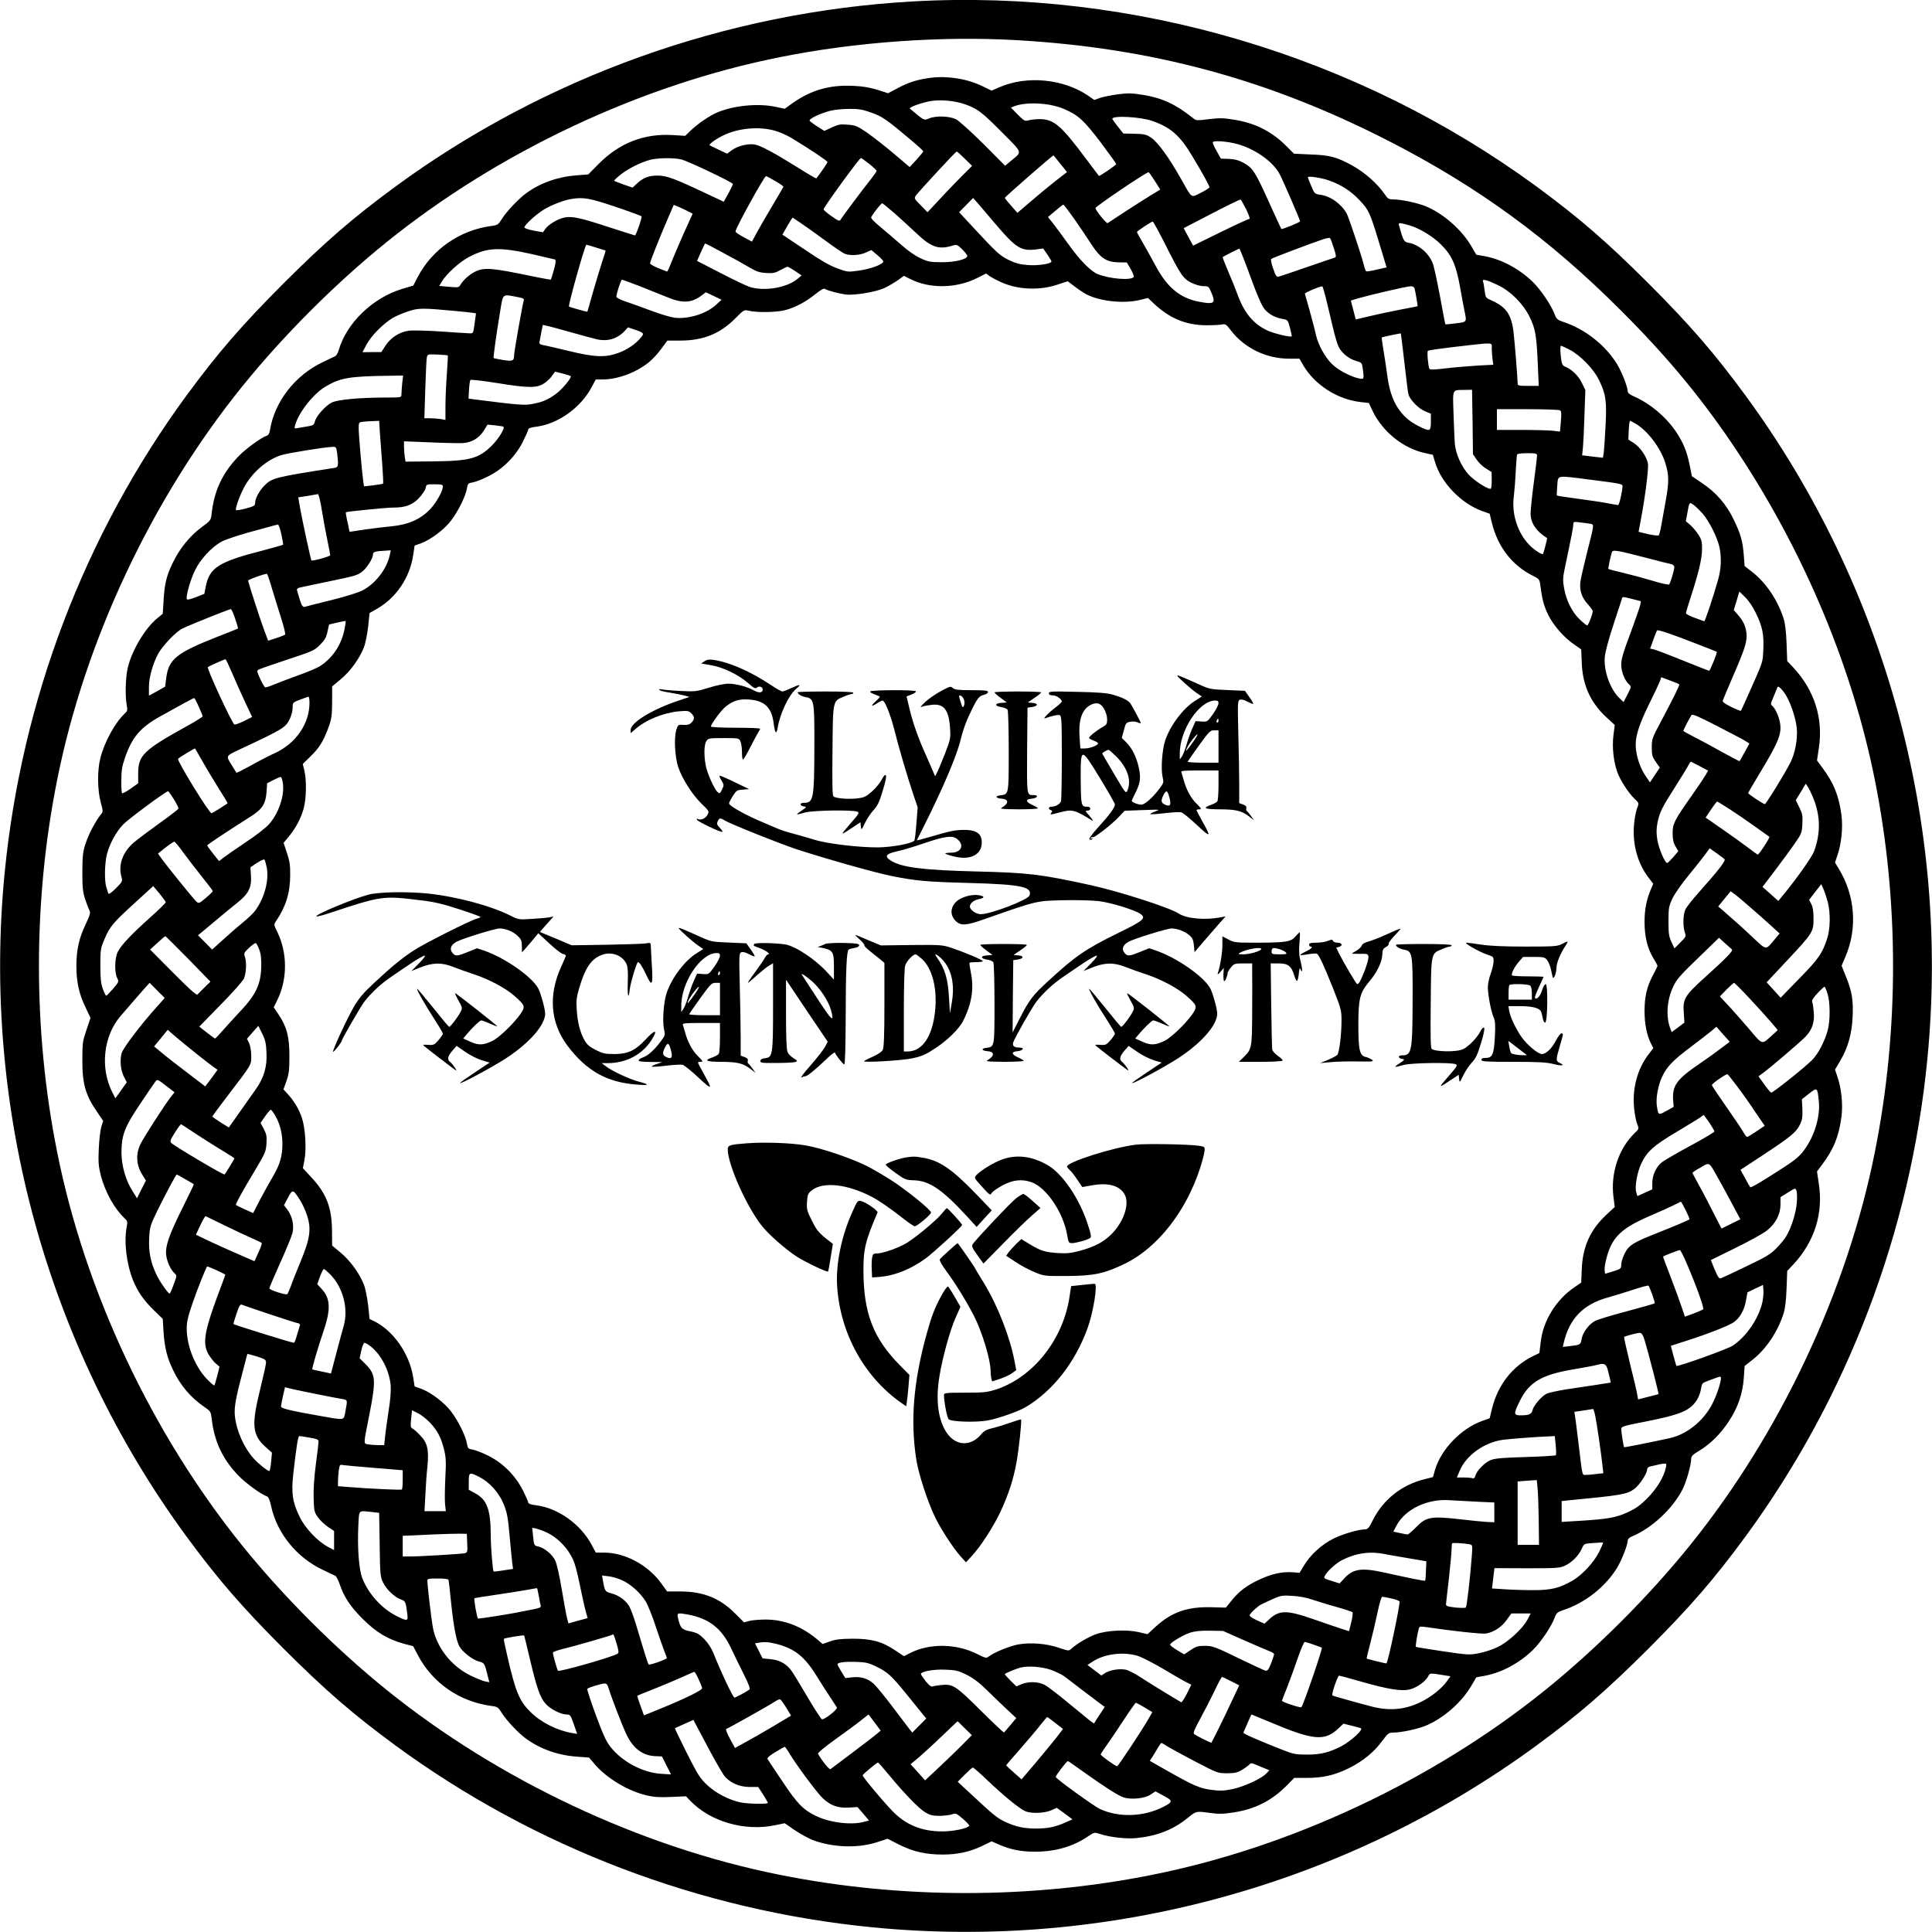 <?xml version="1.0" standalone="no"?>
<!DOCTYPE svg PUBLIC "-//W3C//DTD SVG 20010904//EN"
 "http://www.w3.org/TR/2001/REC-SVG-20010904/DTD/svg10.dtd">
<svg version="1.0" xmlns="http://www.w3.org/2000/svg"
 width="1492pt" height="1492pt" viewBox="0 0 1492 1492"
 preserveAspectRatio="xMidYMid meet">

<g transform="translate(0,1492) scale(0.1,-0.1)"
fill="#000000" stroke="none">
<path d="M7050 14909 c-1441 -81 -2837 -581 -3994 -1428 -332 -244 -541 -425
-867 -750 -325 -326 -506 -535 -750 -867 -786 -1073 -1273 -2352 -1403 -3684
-178 -1817 325 -3653 1403 -5124 244 -332 425 -541 750 -867 326 -325 535
-506 867 -750 1073 -786 2352 -1273 3684 -1403 1817 -178 3653 325 5124 1403
332 244 541 425 867 750 325 326 506 535 750 867 786 1073 1273 2352 1403
3684 178 1817 -325 3653 -1403 5124 -244 332 -425 541 -750 867 -326 325 -535
506 -867 750 -1382 1012 -3106 1524 -4814 1428z m800 -299 c1049 -60 1946
-303 2875 -779 689 -353 1241 -756 1795 -1311 371 -370 647 -707 912 -1110
510 -776 875 -1652 1047 -2515 187 -934 187 -1936 0 -2870 -214 -1076 -731
-2175 -1429 -3040 -320 -396 -719 -795 -1115 -1115 -865 -698 -1964 -1215
-3040 -1429 -934 -187 -1936 -187 -2870 0 -1076 214 -2175 731 -3040 1429
-396 320 -795 719 -1115 1115 -698 865 -1215 1964 -1429 3040 -187 934 -187
1936 0 2870 214 1076 731 2175 1429 3040 320 396 719 795 1115 1115 865 698
1964 1215 3040 1429 581 117 1244 164 1825 131z"/>
<path d="M7185 14319 c-100 -13 -169 -35 -253 -80 l-74 -39 -81 26 c-58 18
-113 28 -187 31 -179 9 -323 -31 -466 -131 l-64 -46 -71 15 c-136 29 -326 10
-452 -44 -60 -26 -150 -88 -204 -140 l-41 -40 -99 6 c-219 13 -409 -61 -569
-222 l-81 -82 -90 -7 c-146 -11 -282 -59 -392 -140 -60 -45 -149 -139 -186
-198 -27 -43 -33 -47 -80 -53 -243 -32 -456 -179 -569 -394 l-34 -66 -89 -27
c-226 -69 -427 -263 -487 -472 -6 -21 -18 -42 -26 -46 -8 -4 -53 -26 -100 -48
-213 -102 -370 -305 -405 -524 -4 -24 -12 -39 -25 -43 -42 -13 -168 -105 -221
-162 -121 -127 -184 -261 -204 -435 -6 -56 -7 -57 -76 -108 -93 -69 -171 -165
-224 -275 -50 -103 -64 -161 -72 -298 l-6 -97 -43 -35 c-96 -79 -201 -257
-229 -390 -16 -76 -19 -215 -6 -282 7 -38 5 -45 -17 -65 -74 -70 -155 -217
-187 -343 -24 -94 -23 -246 3 -341 19 -70 19 -72 0 -95 -41 -52 -91 -146 -115
-218 -23 -68 -26 -92 -27 -221 0 -123 3 -155 21 -213 13 -37 28 -77 34 -88 9
-18 4 -36 -30 -108 -51 -107 -71 -197 -71 -321 0 -123 20 -215 70 -318 l39
-83 -31 -92 c-29 -85 -32 -102 -32 -227 -1 -189 23 -276 116 -410 l45 -66 -14
-44 c-8 -25 -17 -101 -20 -170 -5 -108 -2 -137 16 -209 33 -127 106 -257 183
-329 22 -20 24 -27 17 -65 -23 -117 -2 -288 49 -415 37 -89 81 -153 162 -232
l67 -65 6 -100 c8 -121 27 -197 72 -292 57 -121 136 -215 247 -291 44 -30 47
-35 53 -89 20 -175 83 -309 204 -436 52 -56 179 -149 221 -162 13 -4 23 -26
35 -81 46 -206 196 -391 395 -486 47 -22 91 -43 99 -47 8 -4 22 -31 32 -59 36
-105 81 -175 179 -273 105 -105 194 -159 323 -194 l68 -18 35 -67 c114 -218
325 -363 574 -395 41 -5 48 -10 75 -53 37 -59 125 -153 186 -198 111 -81 248
-130 396 -140 l92 -7 47 -55 c94 -108 259 -206 402 -238 57 -13 103 -15 188
-11 l112 5 33 -35 c157 -162 421 -238 658 -188 l71 15 78 -54 c44 -29 106 -63
138 -76 156 -58 350 -65 499 -16 l80 26 90 -46 c108 -54 206 -76 335 -76 115
0 210 21 306 67 l72 35 57 -25 c86 -38 169 -55 277 -55 159 0 296 40 413 120
46 31 46 31 93 16 78 -25 199 -38 276 -31 161 16 284 64 396 154 70 57 65 55
178 40 66 -9 100 -8 183 5 165 26 293 92 409 210 l55 56 95 0 c128 0 217 21
325 74 111 55 196 125 259 211 45 60 51 65 86 65 59 0 183 26 248 52 137 56
279 180 355 310 l38 65 67 12 c129 24 265 97 370 199 59 57 140 177 166 244
16 43 22 48 69 64 168 55 326 180 416 328 36 61 81 175 81 207 0 13 11 25 34
34 154 65 314 214 390 364 29 57 66 187 66 232 0 23 10 34 60 64 89 54 163
127 228 224 72 107 110 216 119 342 l6 90 60 47 c107 84 197 219 242 362 11
35 19 104 22 190 l5 135 47 50 c163 175 233 394 197 624 l-14 94 38 51 c91
122 130 217 151 371 12 97 0 220 -32 312 l-18 53 40 67 c60 102 90 208 96 338
6 131 -4 196 -51 312 l-34 85 30 71 c94 220 74 473 -52 678 l-29 48 18 53 c32
93 44 216 32 313 -21 154 -60 249 -151 371 l-38 51 14 94 c36 230 -34 449
-197 624 l-47 50 -5 135 c-3 86 -11 155 -22 190 -45 143 -135 278 -242 362
l-60 47 -6 79 c-9 114 -23 164 -77 277 -58 121 -136 211 -248 286 l-76 51 -18
89 c-21 104 -50 174 -107 258 -77 113 -196 213 -317 267 -39 17 -54 29 -54 43
0 32 -45 147 -81 207 -90 148 -248 273 -416 328 -47 16 -53 21 -69 64 -26 67
-107 187 -166 244 -105 102 -241 175 -370 199 l-67 12 -38 65 c-76 130 -218
254 -355 310 -66 26 -189 52 -249 52 -32 0 -42 5 -61 34 -60 88 -157 174 -259
230 -115 63 -170 78 -315 83 l-131 6 -54 54 c-114 116 -243 182 -405 208 -84
14 -114 15 -197 5 -95 -12 -100 -12 -125 9 -133 106 -236 154 -383 178 -86 14
-116 15 -193 5 -50 -6 -112 -19 -138 -27 l-47 -17 -46 32 c-192 132 -478 159
-690 65 l-57 -25 -72 35 c-119 57 -267 81 -401 64z m266 -204 c96 -33 129 -58
288 -218 162 -163 156 -146 71 -217 l-48 -40 -168 169 c-96 95 -187 177 -211
190 -51 25 -155 29 -209 6 -39 -16 -37 -17 -147 76 -12 10 95 48 163 59 78 12
184 2 261 -25z m762 -35 c113 -48 153 -84 286 -258 66 -89 121 -164 121 -169
0 -8 -130 -97 -134 -91 -1 2 -49 66 -107 142 -185 248 -242 296 -350 296 -30
0 -68 -4 -85 -9 -30 -8 -35 -5 -85 45 l-52 53 27 11 c93 35 270 26 379 -20z
m-1486 -29 c86 -30 117 -51 316 -219 48 -40 87 -77 87 -81 0 -4 -24 -33 -52
-64 l-53 -57 -125 106 c-69 58 -162 130 -206 161 -74 50 -88 56 -147 60 -55 5
-73 2 -123 -21 l-58 -27 -55 35 c-30 19 -57 39 -59 45 -5 14 82 55 158 75 30
8 96 15 145 15 74 1 105 -4 172 -28z m2172 -65 c142 -50 214 -113 308 -271 82
-136 133 -230 133 -241 0 -5 -30 -25 -67 -43 -79 -39 -63 -51 -159 119 -88
155 -170 268 -222 305 -40 27 -51 30 -130 32 l-87 2 -42 53 c-23 29 -42 56
-43 60 -1 28 217 16 309 -16z m-2916 -75 c37 -10 95 -36 130 -57 150 -91 277
-177 277 -185 0 -8 -50 -81 -86 -127 -1 -2 -67 36 -146 86 -183 114 -284 168
-329 176 -51 9 -132 -11 -176 -43 l-38 -28 -65 31 c-36 17 -67 32 -70 34 -9 7
54 52 107 77 116 56 274 70 396 36z m3542 -96 c150 -32 306 -138 360 -245 31
-61 155 -349 155 -359 0 -8 -140 -65 -145 -59 -2 2 -35 75 -75 162 -127 283
-143 308 -219 350 -35 19 -67 27 -111 29 l-62 2 -33 60 c-19 32 -32 63 -29 67
8 12 82 9 159 -7z m-2074 -121 l56 -55 -87 -87 c-47 -48 -125 -128 -171 -179
l-86 -92 -53 54 c-50 50 -52 54 -37 75 22 31 308 340 315 340 4 0 32 -25 63
-56z m737 -38 l52 -65 -93 -72 c-50 -40 -137 -111 -191 -158 l-99 -85 -48 55
c-27 30 -49 57 -49 61 0 7 365 326 376 328 0 0 24 -29 52 -64z m-2928 33 c50
-11 400 -178 400 -190 0 -5 -16 -37 -35 -73 l-36 -64 -125 59 c-259 122 -313
142 -384 143 -71 0 -115 -17 -165 -65 l-30 -28 -69 24 c-37 13 -70 26 -73 29
-2 2 19 23 49 47 58 46 153 94 226 114 57 16 181 18 242 4z m1453 -35 c31 -25
57 -49 57 -54 0 -4 -20 -32 -43 -62 -53 -65 -222 -291 -235 -314 -8 -15 -17
-11 -71 27 -33 23 -61 47 -61 52 0 16 277 397 289 397 3 0 32 -21 64 -46z
m2205 -131 l42 -67 -51 -31 c-28 -16 -117 -73 -198 -125 -80 -53 -151 -99
-157 -103 -10 -5 -94 99 -94 116 0 13 391 277 410 277 3 0 24 -30 48 -67z
m-2933 0 c36 -21 65 -41 65 -44 0 -3 -36 -65 -80 -139 -44 -73 -99 -168 -122
-210 l-41 -76 -63 34 c-35 18 -64 38 -64 44 0 26 222 428 236 428 3 0 34 -17
69 -37z m4282 2 c92 -33 168 -82 232 -151 72 -76 80 -94 151 -327 l58 -192
-75 -17 c-41 -10 -79 -16 -83 -13 -4 3 -14 29 -20 57 -16 66 -113 355 -129
387 -41 75 -126 137 -205 147 -43 6 -45 8 -70 68 -14 33 -26 64 -26 67 0 12
107 -4 167 -26z m-5517 -201 c107 -36 199 -70 204 -74 6 -7 -29 -113 -49 -148
-1 -1 -90 27 -197 62 -222 73 -286 87 -345 77 -52 -10 -125 -52 -151 -88 l-19
-27 -72 13 c-41 8 -71 18 -71 25 0 19 91 102 154 140 55 33 151 70 206 79 95
16 143 7 340 -59z m2930 -125 c166 -196 204 -220 324 -205 l52 7 32 -46 c17
-25 32 -50 32 -54 0 -18 -103 -34 -180 -28 -60 4 -94 13 -145 37 -72 34 -96
56 -274 248 l-114 123 54 55 54 55 34 -38 c18 -21 77 -90 131 -154z m1943 106
c20 -41 32 -75 26 -75 -6 0 -107 -46 -223 -103 l-212 -104 -37 68 -36 67 162
84 c161 84 267 136 277 137 3 1 22 -33 43 -74z m-2715 -32 c48 -42 126 -114
175 -160 108 -102 166 -122 269 -91 38 11 40 10 78 -27 22 -22 40 -45 40 -51
0 -26 -91 -49 -195 -49 -90 0 -107 3 -165 30 -38 17 -98 58 -145 100 -44 39
-117 101 -162 139 -54 44 -80 72 -75 80 23 39 77 106 84 106 5 0 48 -35 96
-77z m-1596 16 l37 -19 -35 -78 c-38 -81 -108 -244 -140 -324 -10 -27 -21 -47
-24 -45 -3 1 -33 13 -68 27 -34 14 -62 30 -62 36 0 14 72 195 137 345 l46 107
36 -15 c20 -8 53 -24 73 -34z m2985 -61 c43 -62 103 -150 132 -196 69 -105
115 -136 209 -138 l64 -1 30 -51 c16 -29 27 -56 24 -60 -18 -30 -188 -16 -281
22 -54 23 -137 108 -224 230 -43 61 -97 133 -118 160 l-40 50 56 47 c31 27 59
48 63 49 3 0 42 -51 85 -112z m-1926 -164 c69 -51 138 -98 153 -104 42 -16
117 -12 163 10 l42 19 50 -42 c34 -29 47 -45 40 -53 -19 -23 -106 -53 -189
-64 -83 -12 -87 -11 -165 18 -56 20 -132 64 -251 145 l-172 115 25 43 c13 24
31 54 39 67 l15 22 62 -42 c34 -23 119 -83 188 -134z m2625 -26 c121 -241 141
-270 205 -302 31 -15 70 -26 93 -26 40 0 41 -1 64 -57 31 -76 17 -85 -99 -63
-146 28 -245 110 -334 276 -31 58 -76 139 -100 180 -25 42 -45 79 -45 82 1 7
110 80 122 81 4 1 46 -77 94 -171z m1894 140 c73 -22 176 -84 235 -143 87 -86
119 -158 150 -330 14 -77 29 -162 35 -188 18 -85 19 -84 -67 -94 -43 -6 -79
-9 -81 -8 -1 1 -11 51 -22 111 -23 131 -54 284 -69 340 -23 86 -106 163 -192
179 -38 7 -42 14 -76 138 -5 19 7 18 87 -5z m-590 -173 c19 -57 20 -70 9 -74
-8 -2 -104 -35 -214 -73 -110 -38 -209 -72 -220 -74 -17 -5 -23 5 -43 62 -13
37 -20 70 -15 74 8 8 308 121 403 153 25 8 48 12 51 8 4 -3 17 -37 29 -76z
m-4720 -35 c71 -38 162 -88 202 -112 59 -35 82 -43 134 -46 54 -4 70 0 110 22
25 14 51 26 56 26 5 0 31 -15 58 -33 l50 -34 -23 -20 c-79 -73 -260 -106 -377
-69 -25 8 -126 56 -226 108 l-181 93 30 68 c16 37 31 67 33 67 2 0 62 -31 134
-70z m-976 38 c39 -12 72 -23 73 -23 1 0 -11 -41 -28 -90 -16 -50 -48 -155
-71 -235 -22 -80 -41 -146 -42 -147 -3 -3 -137 35 -142 40 -8 8 124 477 134
477 3 0 37 -10 76 -22z m-489 -52 c88 -20 165 -38 171 -40 8 -3 6 -26 -8 -78
-11 -40 -22 -75 -24 -77 -1 -2 -58 8 -126 22 -336 70 -387 74 -461 38 -43 -21
-93 -67 -115 -106 -8 -15 -20 -16 -84 -10 l-76 7 20 33 c33 58 138 153 209
190 143 75 235 79 494 21z m5541 -172 c56 -153 88 -226 111 -253 33 -39 84
-66 143 -75 34 -6 36 -9 52 -69 9 -34 15 -63 14 -64 -9 -10 -140 22 -189 45
-106 50 -176 133 -226 267 -16 44 -50 129 -76 188 -25 60 -45 110 -43 112 6 5
123 64 129 65 3 0 42 -97 85 -216z m-1923 -44 c129 -58 296 -65 437 -17 l75
25 60 -45 c33 -25 78 -54 101 -64 110 -49 280 -64 399 -35 l60 15 40 -38 c125
-119 251 -172 411 -173 50 0 104 3 120 6 27 6 33 2 69 -45 104 -136 273 -219
450 -219 l80 0 30 -52 c89 -151 264 -263 443 -283 l63 -7 29 -62 c77 -160 237
-289 405 -325 l60 -13 17 -56 c47 -160 201 -319 362 -378 l60 -21 18 -74 c45
-182 156 -326 315 -405 50 -25 52 -28 58 -72 14 -110 27 -161 61 -230 40 -82
123 -177 202 -230 l53 -37 4 -100 c6 -173 64 -305 187 -421 l68 -63 -10 -78
c-12 -92 1 -208 31 -289 24 -64 84 -156 132 -203 34 -32 35 -34 22 -66 -8 -17
-19 -68 -24 -113 -19 -153 20 -311 108 -427 l38 -50 -18 -43 c-34 -78 -49
-158 -49 -251 0 -113 22 -203 66 -277 19 -31 34 -59 34 -63 0 -4 -16 -36 -35
-72 -47 -89 -65 -166 -65 -277 0 -98 18 -190 50 -251 l18 -35 -39 -51 c-88
-116 -127 -273 -108 -427 5 -45 16 -96 24 -113 13 -32 12 -34 -22 -66 -123
-120 -186 -310 -163 -492 l10 -78 -68 -63 c-123 -116 -181 -248 -187 -421 l-4
-100 -54 -37 c-139 -95 -238 -254 -258 -415 l-11 -92 -52 -25 c-158 -79 -270
-223 -314 -405 l-18 -74 -60 -21 c-161 -59 -315 -218 -362 -377 l-16 -56 -71
-18 c-174 -44 -317 -159 -396 -320 -24 -49 -37 -65 -53 -65 -55 -1 -169 -34
-246 -71 -95 -47 -183 -128 -234 -215 l-30 -50 -55 4 c-82 6 -165 -13 -261
-59 -97 -46 -155 -91 -212 -163 l-41 -51 -111 3 c-186 5 -307 -37 -431 -150
l-63 -58 -69 16 c-90 21 -244 14 -328 -16 -58 -20 -148 -73 -191 -112 -21 -19
-22 -18 -100 8 -95 32 -214 41 -309 25 -66 -12 -188 -61 -230 -94 -18 -14 -25
-12 -87 19 -162 82 -368 85 -518 9 l-49 -25 -68 45 c-101 68 -181 90 -328 90
-94 -1 -132 -5 -176 -21 l-56 -20 -34 29 c-122 105 -259 159 -404 160 -49 0
-108 -5 -129 -11 l-40 -11 -68 68 c-118 119 -247 171 -426 171 l-100 0 -48 66
c-104 141 -279 234 -441 234 l-62 0 -32 60 c-86 161 -262 286 -433 306 -35 4
-56 12 -56 19 0 7 -19 50 -42 96 -57 113 -153 210 -265 266 -45 23 -99 44
-121 48 -37 6 -40 9 -46 47 -10 59 -66 173 -121 246 -53 71 -158 150 -234 178
l-49 17 -12 76 c-29 178 -154 356 -299 427 l-37 18 -11 106 c-7 59 -21 130
-33 160 -34 87 -107 187 -179 246 l-66 55 -1 117 c-2 180 -44 288 -165 416
l-60 65 12 60 c17 88 7 252 -20 330 -23 68 -64 135 -113 187 l-29 31 23 64
c19 54 23 84 23 194 0 150 -20 225 -84 321 l-37 55 28 57 c79 161 78 363 0
524 -28 57 -28 58 -10 85 75 110 109 219 109 353 1 78 -4 110 -25 173 l-26 78
39 47 c55 66 97 146 117 222 20 77 22 214 5 288 l-13 52 59 58 c68 65 99 116
139 222 24 66 28 90 29 197 l0 122 66 55 c72 59 145 159 179 246 12 30 26 101
33 160 l11 106 60 34 c147 85 252 242 277 414 l11 73 49 17 c75 28 181 107
234 178 55 73 111 187 121 246 6 38 9 41 46 47 22 4 76 25 121 48 112 56 208
153 265 266 23 46 42 89 42 96 0 7 21 15 56 19 171 20 347 145 433 306 l32 60
57 0 c111 0 252 52 350 130 27 21 71 68 97 104 l49 66 99 0 c177 0 307 52 425
171 68 68 68 68 107 59 62 -15 214 -12 278 5 78 20 160 64 233 123 43 35 66
47 75 41 20 -13 106 -36 159 -43 64 -9 233 19 298 49 30 14 77 41 104 60 l48
35 50 -25 c150 -76 356 -73 518 9 l67 34 27 -20 c15 -10 56 -32 91 -48z
m-2795 -29 c70 -28 165 -66 212 -85 119 -50 190 -47 268 12 l33 25 61 -29 60
-29 -46 -42 c-75 -67 -209 -108 -315 -97 -31 4 -112 28 -181 54 -69 26 -158
58 -197 71 -41 13 -73 30 -73 37 0 24 35 132 43 132 4 0 65 -22 135 -49z
m6630 7 c96 -45 193 -142 243 -242 46 -94 55 -142 65 -373 l7 -163 -82 0 c-70
0 -81 2 -81 18 0 38 -21 303 -31 392 -16 140 -56 199 -171 250 -45 20 -46 21
-53 77 -4 31 -9 63 -13 71 -7 20 33 10 116 -30z m-1318 -145 c69 -295 78 -323
105 -359 32 -41 75 -70 126 -84 34 -9 37 -14 43 -56 11 -82 10 -84 -26 -77
-64 12 -163 64 -211 111 -56 54 -109 152 -126 231 -6 30 -27 110 -46 178 -19
68 -36 128 -38 135 -1 8 104 53 134 57 4 1 21 -61 39 -136z m674 120 c7 -27
26 -136 23 -138 -1 -1 -65 -13 -143 -28 -77 -15 -184 -38 -237 -51 l-97 -23
-11 41 c-5 23 -14 55 -19 73 l-8 32 56 17 c99 28 376 93 404 93 17 1 28 -5 32
-16z m-6937 -65 c50 -9 63 -15 58 -27 -8 -21 -75 -399 -75 -425 0 -43 -11 -48
-86 -36 -37 6 -70 13 -72 15 -4 4 21 183 50 358 24 144 15 135 125 115z m-477
-109 c58 -5 119 -12 136 -14 l30 -5 -11 -78 c-10 -77 -10 -77 -40 -76 -17 0
-115 7 -220 14 -105 7 -216 10 -247 6 -73 -9 -142 -54 -183 -118 l-30 -47 -73
0 -73 -1 32 60 c35 67 131 163 204 206 25 14 78 37 118 50 78 26 112 26 357 3z
m895 -164 c83 -23 174 -48 203 -55 83 -19 158 3 214 62 l28 30 47 -16 c77 -26
80 -30 52 -63 -40 -50 -106 -94 -175 -119 -98 -36 -183 -33 -379 15 -88 21
-176 42 -196 45 -28 5 -36 11 -33 24 2 9 8 43 14 75 l12 58 31 -7 c18 -3 100
-26 182 -49z m6440 -231 c14 -120 27 -231 31 -246 8 -41 78 -114 129 -134 l45
-19 0 -62 c0 -76 -7 -78 -96 -33 -138 68 -214 190 -239 379 -8 60 -22 153 -31
206 -9 53 -15 97 -13 99 5 4 143 33 147 31 1 -1 13 -100 27 -221z m675 107 c0
-21 3 -58 6 -83 l6 -45 -118 -6 c-66 -4 -175 -13 -244 -21 -86 -11 -126 -12
-131 -5 -10 17 -20 132 -12 140 5 4 89 16 188 28 336 39 305 39 305 -8z m604
-13 c82 -44 182 -147 223 -230 54 -110 62 -162 52 -355 -5 -92 -11 -186 -14
-208 l-6 -40 -80 9 -81 10 6 55 c3 31 9 145 12 253 l7 196 -28 57 c-26 54 -79
105 -131 125 -16 6 -23 20 -28 56 -8 59 -8 104 0 104 3 0 34 -15 68 -32z
m-8666 -43 c2 -1 -2 -65 -7 -141 -6 -77 -11 -188 -11 -248 l0 -109 -37 7 c-21
3 -58 6 -82 6 l-44 0 7 221 c4 122 9 233 12 248 6 26 6 26 82 23 42 -2 78 -5
80 -7z m888 -140 c31 -8 59 -17 61 -19 11 -10 -62 -99 -110 -135 -63 -47 -108
-67 -188 -81 -60 -11 -102 -8 -448 36 l-43 6 4 68 c2 38 7 72 11 76 4 4 99 -7
212 -25 240 -39 304 -39 362 2 21 15 47 40 58 57 11 16 21 30 22 30 1 0 28 -7
59 -15z m-1240 -76 c-3 -34 -6 -73 -6 -85 0 -24 0 -24 -127 -24 -202 -1 -366
-16 -412 -39 -48 -25 -119 -104 -129 -145 -7 -27 -14 -32 -53 -38 -24 -4 -58
-10 -76 -13 -31 -6 -32 -5 -23 24 28 99 142 242 236 297 113 66 182 78 478 82
l119 2 -7 -61z m8266 -297 l3 -249 28 -42 c16 -23 48 -55 72 -69 l44 -27 1
-61 c0 -33 -3 -64 -6 -67 -14 -13 -127 58 -173 109 -55 60 -98 157 -106 236
-2 29 -7 133 -10 230 -6 201 -14 185 87 187 l56 1 4 -248z m676 89 c10 -6 11
-26 6 -86 l-7 -78 -60 7 c-33 3 -143 6 -243 6 l-184 0 0 80 0 80 238 0 c130 0
243 -4 250 -9z m-9114 -178 c4 -54 12 -162 18 -241 6 -78 9 -145 6 -147 -2 -2
-36 -8 -76 -13 l-71 -8 -6 40 c-11 80 -35 360 -35 407 0 46 1 48 33 52 17 2
53 5 79 5 l46 2 6 -97z m9707 69 c89 -57 182 -181 218 -293 30 -94 31 -147 6
-288 -13 -75 -29 -165 -36 -201 -6 -36 -15 -69 -19 -74 -5 -4 -41 0 -82 9
l-74 18 18 96 c34 180 61 397 54 432 -10 53 -60 126 -108 157 l-43 27 3 73 c2
39 6 72 10 72 5 0 28 -13 53 -28z m-8752 -18 c11 -11 -40 -94 -87 -141 -104
-105 -172 -123 -459 -126 l-211 -2 -6 35 c-3 19 -6 55 -6 78 l0 44 198 -8
c108 -5 222 -7 252 -6 71 3 129 38 167 97 l28 46 60 -6 c33 -4 62 -8 64 -11z
m-1285 -206 c11 -99 10 -107 -26 -112 -454 -71 -478 -77 -536 -136 -39 -39
-72 -100 -72 -134 0 -21 -8 -26 -72 -43 -40 -11 -74 -16 -76 -12 -7 17 39 137
74 195 63 106 169 194 272 228 47 16 339 63 398 65 30 1 31 -1 38 -51z m9266
-16 c0 -11 -11 -104 -25 -208 -14 -104 -25 -212 -25 -240 0 -72 44 -138 127
-189 4 -2 -27 -118 -31 -123 -9 -8 -70 32 -107 71 -88 90 -136 238 -119 368 5
41 12 128 15 194 4 66 8 126 10 133 3 8 28 12 80 12 66 0 75 -2 75 -18z m415
-187 c217 -27 245 -33 245 -47 0 -38 -25 -148 -34 -148 -6 0 -46 7 -88 15 -42
8 -145 23 -228 34 -84 11 -154 22 -156 24 -3 2 -1 36 2 76 8 85 -16 81 259 46z
m-8865 -52 c0 -35 -50 -124 -97 -174 -74 -79 -172 -122 -305 -134 -42 -4 -131
-14 -198 -24 l-120 -18 -5 21 c-2 12 -9 45 -16 74 -6 29 -10 54 -8 56 7 6 314
36 361 36 97 0 149 18 201 71 26 27 50 63 54 79 5 30 7 30 69 30 54 0 64 -3
64 -17z m-891 -420 c12 -55 21 -106 21 -111 0 -9 -138 -47 -145 -40 -5 5 -64
279 -84 385 l-18 102 71 11 c39 7 76 13 81 14 6 2 20 -56 31 -128 12 -72 31
-177 43 -233z m10621 209 c49 -56 114 -186 129 -260 16 -80 13 -159 -9 -242
-37 -132 -103 -331 -109 -328 -4 2 -37 14 -74 27 -37 14 -67 29 -67 35 0 6 15
58 34 116 64 196 89 302 90 376 1 61 -3 76 -28 115 -15 24 -44 58 -62 74 l-35
30 11 60 c16 90 16 89 49 66 16 -12 48 -43 71 -69z m-864 -78 c25 -6 26 -2
-32 -229 -23 -93 -46 -191 -49 -216 -9 -64 9 -123 56 -174 21 -23 39 -48 39
-55 0 -22 -34 -110 -43 -110 -4 0 -30 20 -56 45 -60 56 -106 148 -122 242 -11
60 -10 82 5 154 57 271 65 316 66 338 0 23 2 23 58 16 31 -3 66 -9 78 -11z
m-10113 -81 c9 -42 15 -78 13 -80 -2 -2 -71 -21 -152 -43 -345 -88 -416 -133
-445 -279 l-11 -57 -66 -26 c-49 -19 -68 -22 -70 -13 -6 27 30 153 65 223 40
82 124 173 198 216 25 15 118 47 207 72 90 25 177 49 193 53 17 5 35 9 41 10
6 1 18 -34 27 -76z m836 -164 c-24 -105 -109 -215 -207 -267 -36 -19 -126 -47
-242 -76 -102 -25 -194 -48 -205 -52 -21 -5 -28 10 -61 127 -3 12 4 18 23 22
16 4 114 24 218 46 211 44 218 46 259 74 35 25 86 103 86 133 0 23 13 27 106
32 l32 2 -9 -41z m9701 -16 c96 -25 185 -48 198 -50 12 -3 22 -13 22 -22 0
-23 -30 -124 -40 -134 -4 -5 -59 7 -121 26 -63 19 -166 47 -229 62 -63 15
-117 29 -119 31 -3 3 12 78 26 127 6 24 31 20 263 -40z m-10612 -230 c18 -60
50 -164 72 -233 22 -68 36 -127 32 -131 -4 -3 -35 -16 -69 -27 l-62 -20 -30
79 c-24 63 -112 332 -125 384 -2 8 112 50 145 54 3 1 20 -47 37 -106z m11462
-198 c51 -104 63 -166 57 -284 -5 -103 4 -76 -127 -371 -23 -52 -44 -97 -46
-99 -2 -3 -36 11 -75 30 -49 24 -68 38 -65 49 3 8 38 92 78 185 95 218 112
274 105 336 -7 56 -25 95 -68 143 l-30 35 22 71 21 72 45 -44 c27 -26 60 -75
83 -123z m-954 109 l66 -17 -6 -32 c-4 -17 -38 -115 -76 -218 -54 -143 -70
-197 -70 -238 0 -56 26 -123 60 -154 19 -17 19 -18 -11 -77 l-31 -60 -33 32
c-71 69 -121 208 -112 316 3 37 29 136 67 250 34 104 64 195 66 202 4 15 2 15
80 -4z m-10790 -152 c14 -41 24 -75 22 -76 -1 -1 -75 -31 -163 -65 -314 -124
-374 -172 -392 -322 l-8 -62 -62 -35 -63 -34 0 65 c0 71 27 172 68 252 30 61
141 177 190 201 65 31 367 152 375 150 5 -1 20 -34 33 -74z m844 -84 c-23
-117 -93 -222 -190 -283 -22 -14 -96 -45 -163 -69 -67 -24 -151 -56 -185 -70
-35 -15 -68 -26 -74 -24 -6 2 -23 32 -39 66 -26 58 -27 63 -10 72 10 5 110 40
222 77 194 64 206 69 250 113 38 38 49 58 58 102 l12 55 62 15 c34 8 64 13 66
12 2 -2 -2 -31 -9 -66z m10455 -115 c76 -29 141 -55 143 -57 5 -6 -52 -146
-59 -146 -4 0 -95 36 -202 79 -108 44 -209 82 -225 86 l-29 6 24 66 c13 37 26
70 29 74 5 9 110 -26 319 -108z m-11325 -215 c24 -57 69 -157 100 -224 l57
-121 -64 -32 c-35 -17 -68 -29 -73 -26 -20 12 -215 434 -205 443 6 6 126 60
136 61 3 1 25 -45 49 -101z m11178 -93 c5 -5 -49 -114 -143 -290 -66 -124 -69
-133 -69 -197 0 -60 4 -73 31 -112 l31 -44 -38 -57 -38 -57 -32 47 c-39 56
-68 135 -76 207 -10 87 16 177 99 346 42 84 80 166 86 182 l10 30 67 -25 c38
-14 70 -27 72 -30z m828 -91 c37 -64 73 -176 80 -251 7 -83 -14 -195 -52 -267
-52 -99 -186 -316 -195 -316 -11 0 -129 78 -129 85 0 3 41 73 91 156 129 214
159 281 159 349 0 57 -33 144 -65 170 -12 10 -11 19 7 58 11 26 24 58 29 71 9
23 10 23 30 5 12 -11 32 -37 45 -60z m-11406 -52 c0 -161 -105 -313 -267 -388
-41 -18 -124 -61 -184 -95 -61 -33 -112 -59 -113 -57 -1 1 -19 30 -39 63 -43
70 -45 66 63 117 344 161 357 169 391 243 10 22 19 58 19 80 0 40 1 40 58 62
31 12 60 22 65 22 4 1 7 -21 7 -47z m-855 -30 c17 -37 30 -70 30 -74 0 -4 -49
-35 -110 -69 -351 -194 -388 -231 -388 -376 l0 -72 -59 -42 c-33 -23 -62 -38
-65 -35 -4 3 -7 48 -6 99 0 74 5 107 27 172 55 161 119 237 274 323 159 89
256 142 262 141 3 0 19 -30 35 -67z m11948 -267 l27 -17 -37 -67 c-20 -36 -37
-67 -39 -69 -1 -2 -62 30 -136 71 -73 41 -170 93 -215 116 -46 23 -83 44 -83
47 0 8 52 108 63 122 7 9 53 -10 202 -87 105 -54 204 -106 218 -116z m-11918
-157 c32 -57 90 -152 127 -212 38 -59 68 -109 66 -110 -2 -1 -29 -18 -60 -39
-32 -20 -61 -37 -65 -37 -18 0 -267 405 -258 420 4 7 122 79 131 80 1 0 27
-46 59 -102z m11563 -36 l63 -33 -21 -37 c-12 -20 -59 -91 -106 -157 -134
-190 -148 -218 -147 -291 0 -46 6 -73 22 -100 l22 -37 -38 -45 c-22 -25 -43
-46 -48 -46 -17 -2 -64 108 -76 177 -8 53 -8 83 0 128 17 86 33 118 138 283
52 81 99 159 105 172 7 14 14 23 17 22 3 -2 34 -18 69 -36z m-10943 -135 c12
-96 -34 -229 -108 -313 -22 -25 -101 -87 -176 -136 -75 -50 -152 -104 -173
-120 l-36 -28 -46 57 c-25 32 -46 61 -46 64 0 6 148 104 329 219 95 59 122
100 129 190 l5 71 46 24 c25 13 51 24 58 25 7 0 14 -22 18 -53z m11820 -115
c54 -135 55 -270 4 -407 -18 -47 -146 -227 -254 -356 l-22 -27 -61 55 -61 54
93 122 c51 67 119 160 152 207 57 82 59 87 63 157 3 64 0 81 -24 128 l-27 56
39 63 38 64 17 -26 c10 -15 29 -55 43 -90z m-12662 -5 c21 -34 37 -66 35 -72
-2 -5 -67 -56 -146 -112 -78 -56 -167 -123 -197 -148 -89 -76 -124 -175 -96
-271 8 -30 5 -35 -45 -85 -37 -36 -55 -48 -58 -38 -2 8 -9 29 -15 48 -16 50
-13 184 5 255 21 81 69 169 124 228 40 42 333 259 349 258 3 -1 23 -29 44 -63z
m12016 -77 c52 -34 139 -93 194 -133 56 -40 105 -75 111 -79 7 -5 -80 -138
-90 -138 -2 0 -38 26 -81 59 -43 32 -133 97 -200 143 l-121 84 41 62 c23 34
44 61 47 62 3 0 48 -27 99 -60z m-11948 -328 c31 -42 95 -126 143 -186 48 -59
88 -112 89 -117 1 -4 -23 -28 -53 -53 -52 -44 -55 -45 -74 -28 -20 17 -233
281 -274 339 l-22 31 57 46 c32 25 63 45 68 46 6 0 36 -35 66 -78z m11906 -56
c13 -12 -35 -74 -205 -266 -47 -52 -91 -109 -98 -127 -17 -39 -18 -128 -3
-173 11 -31 10 -34 -34 -78 l-46 -46 -23 49 c-20 43 -23 67 -23 160 0 101 2
115 30 175 17 37 70 113 127 182 53 65 111 138 129 163 l32 44 51 -36 c28 -20
56 -41 63 -47z m-11257 -66 c19 -100 -19 -240 -92 -336 -13 -17 -52 -55 -88
-84 -36 -29 -105 -89 -153 -133 l-89 -80 -54 55 -55 55 113 94 c62 53 145 121
184 152 93 73 118 121 112 214 l-4 65 50 34 c28 18 54 30 58 26 4 -4 12 -32
18 -62z m12055 -266 c22 -85 20 -211 -6 -286 -37 -112 -64 -151 -212 -303
l-146 -150 -54 60 -54 59 151 161 c206 220 211 228 211 329 0 57 -5 91 -17
114 l-17 33 47 61 47 60 17 -39 c10 -22 24 -66 33 -99z m-12835 -2 c0 -5 -54
-58 -120 -117 -144 -129 -224 -213 -250 -265 -25 -48 -27 -161 -5 -203 14 -28
13 -30 -32 -83 -26 -30 -50 -54 -53 -54 -3 0 -15 24 -26 53 -15 42 -19 78 -19
182 0 124 2 133 33 205 41 96 65 124 235 279 l140 128 49 -58 c26 -32 48 -62
48 -67z m12230 -33 c52 -45 126 -110 164 -145 l69 -63 -41 -49 c-68 -81 -58
-82 -163 16 -86 81 -126 117 -233 210 l-37 32 48 59 48 58 25 -18 c14 -9 68
-54 120 -100z m-12056 -404 l171 -176 -52 -51 -51 -51 -29 21 c-15 11 -97 90
-181 175 l-153 154 56 51 c31 29 59 52 62 52 3 0 82 -79 177 -175z m11921 73
c11 -10 -40 -64 -208 -215 -157 -142 -172 -167 -164 -274 l5 -76 -49 -37 -49
-37 -11 28 c-35 92 -27 218 22 323 26 56 53 87 192 221 l162 157 45 -41 c25
-22 49 -44 55 -49z m-11372 -4 c13 -36 16 -72 14 -139 -4 -127 -43 -209 -158
-331 -46 -49 -108 -117 -138 -151 -30 -35 -57 -63 -60 -63 -3 0 -32 21 -64 46
l-58 46 163 167 c90 91 171 182 181 203 19 40 23 132 7 172 -8 23 -5 30 33 66
23 22 47 38 52 37 6 -2 18 -26 28 -53z m-789 -313 l58 -58 -57 -64 c-130 -144
-265 -323 -276 -363 -15 -56 -7 -135 19 -183 l21 -41 -44 -62 -44 -62 -25 49
c-93 185 -68 429 62 583 49 58 225 260 227 260 0 0 27 -26 59 -59z m12294 -58
c61 -65 135 -147 166 -183 l55 -65 -47 -43 c-79 -71 -68 -74 -175 52 -53 62
-125 144 -161 182 l-64 69 51 53 c28 28 55 52 58 52 4 0 57 -53 117 -117z
m605 34 c21 -68 22 -203 2 -282 -23 -85 -74 -184 -120 -230 -59 -60 -306 -256
-317 -253 -6 2 -30 31 -54 65 l-44 61 38 28 c63 47 285 237 324 277 52 54 72
112 65 190 -3 34 -8 70 -12 79 -5 12 7 32 40 67 26 28 51 51 55 51 3 0 14 -24
23 -53z m-12055 -459 c5 -107 -20 -191 -82 -279 -22 -32 -79 -112 -125 -177
l-84 -119 -63 39 c-35 22 -64 43 -64 46 0 3 53 75 118 160 190 249 182 235
182 308 0 38 -7 77 -16 98 l-17 34 44 50 44 50 30 -61 c25 -51 30 -77 33 -149z
m11243 44 c-31 -24 -109 -81 -174 -125 -180 -123 -214 -170 -206 -286 l4 -49
-56 -31 c-63 -35 -63 -35 -74 41 -9 56 10 159 41 223 35 76 83 126 217 227 67
50 140 107 162 125 l40 34 51 -58 52 -58 -57 -43z m-11786 -48 c55 -44 115
-90 133 -103 l32 -22 -30 -42 c-17 -23 -38 -52 -48 -64 l-17 -23 -135 103
c-74 56 -163 125 -197 154 l-63 52 53 64 52 64 60 -52 c33 -28 105 -87 160
-131z m11903 -257 c38 -50 101 -139 139 -197 l71 -104 -64 -43 c-35 -24 -67
-43 -72 -43 -5 0 -18 18 -30 39 -12 22 -72 110 -132 196 -61 87 -110 161 -110
165 0 12 112 90 121 84 4 -2 39 -46 77 -97z m-12098 -77 c-47 -60 -209 -311
-236 -367 -36 -74 -32 -159 12 -230 l31 -50 -35 -68 -34 -69 -34 55 c-54 84
-86 198 -86 299 1 136 24 196 143 373 56 84 109 162 118 173 16 21 16 21 82
-30 l67 -51 -28 -35z m12726 -33 c12 -119 -33 -270 -113 -378 -34 -47 -68 -76
-156 -133 -171 -111 -256 -161 -261 -154 -2 2 -19 32 -39 69 l-36 65 177 116
c212 140 253 174 282 233 18 37 21 59 19 120 l-4 76 55 43 c64 51 65 50 76
-57z m-11921 -112 c37 -62 56 -138 56 -220 0 -92 -20 -160 -72 -248 -24 -40
-68 -120 -99 -178 l-55 -107 -65 29 c-35 16 -66 31 -68 34 -5 5 44 95 152 275
75 126 80 139 84 200 3 55 0 72 -21 112 l-25 46 35 51 c20 28 40 51 44 51 4 0
20 -20 34 -45z m11075 -54 c22 -33 40 -64 40 -69 0 -5 -82 -54 -182 -108 -100
-54 -198 -111 -219 -126 -47 -34 -79 -100 -79 -164 l0 -49 -58 -26 -57 -26 -9
30 c-13 40 7 154 39 222 45 93 93 137 273 244 92 55 176 106 187 115 11 8 21
16 22 16 1 0 20 -27 43 -59z m-11680 -92 c63 -41 154 -99 203 -128 48 -29 87
-54 87 -56 0 -7 -72 -125 -77 -125 -16 0 -386 219 -411 244 -11 11 -6 25 29
80 23 37 44 65 48 64 3 -2 58 -37 121 -79z m11749 -339 c27 -47 76 -137 109
-200 l62 -116 -73 -36 c-39 -20 -72 -36 -73 -35 -1 1 -32 63 -70 137 -37 74
-87 169 -111 211 -24 42 -43 79 -43 82 0 3 28 22 63 41 72 42 62 48 136 -84z
m-11837 -7 c35 -20 64 -37 65 -38 2 -1 -40 -87 -92 -192 -102 -205 -131 -291
-121 -360 7 -50 35 -110 64 -136 19 -18 19 -18 -7 -87 -14 -39 -28 -70 -31
-70 -12 0 -81 99 -104 151 -44 95 -59 174 -54 277 5 88 8 98 62 210 63 128
145 282 151 282 2 0 32 -17 67 -37z m12444 -180 c-6 -78 -41 -191 -80 -257
-13 -23 -48 -66 -78 -96 -45 -46 -80 -67 -233 -140 -99 -48 -187 -89 -196 -92
-12 -5 -23 11 -47 67 l-30 74 191 94 c106 52 215 112 243 135 67 53 104 125
104 201 l0 56 58 36 c56 35 57 36 65 15 5 -11 6 -54 3 -93z m-11561 22 c18
-27 43 -81 55 -118 36 -106 25 -181 -49 -360 -32 -78 -67 -164 -76 -192 -10
-27 -22 -54 -26 -59 -9 -10 -139 32 -139 45 0 6 38 94 84 197 47 103 89 207
95 232 13 58 -2 127 -38 176 l-28 37 31 58 c35 66 39 66 91 -16z m10703 -81
c18 -37 31 -68 29 -70 -6 -7 -115 -53 -257 -109 -140 -55 -190 -82 -218 -115
-24 -28 -52 -95 -52 -127 0 -30 -3 -32 -62 -51 l-63 -19 -3 27 c-4 35 23 142
49 192 49 96 125 153 309 232 74 31 155 68 180 81 25 13 47 24 50 25 3 0 20
-30 38 -66z m-11288 -115 c74 -37 169 -81 210 -99 41 -18 78 -35 81 -39 4 -3
-8 -36 -25 -73 l-31 -68 -135 59 c-74 32 -176 78 -226 102 l-91 44 34 73 c19
40 37 72 41 70 4 -2 68 -33 142 -69z m11297 -299 c72 -167 135 -343 126 -351
-4 -4 -38 -19 -75 -33 l-66 -24 -26 76 c-14 42 -52 147 -85 232 -33 85 -59
155 -58 156 8 7 124 52 131 50 4 -1 29 -49 53 -106z m-11353 -50 c36 -17 66
-32 66 -34 0 -2 -12 -35 -26 -72 -138 -364 -155 -455 -102 -546 16 -25 40 -57
56 -69 l27 -23 -17 -70 c-10 -38 -20 -72 -23 -75 -3 -3 -29 20 -59 51 -99 105
-163 280 -153 418 4 48 24 115 77 258 40 105 76 192 80 192 4 0 37 -14 74 -30z
m877 -32 c99 -103 141 -264 103 -398 -9 -30 -34 -125 -57 -211 l-41 -156 -70
15 c-39 8 -72 15 -74 17 -5 4 43 168 83 285 61 178 58 260 -10 335 l-35 38 21
58 c12 33 26 59 30 59 5 0 27 -19 50 -42z m10209 -156 c12 -34 21 -65 18 -67
-2 -3 -98 -30 -213 -61 -115 -30 -226 -64 -247 -75 -47 -24 -96 -90 -104 -140
-7 -43 -10 -45 -88 -54 l-57 -7 6 28 c43 190 152 303 345 355 47 13 135 40
195 60 61 20 113 34 116 30 3 -3 16 -34 29 -69z m851 -54 c-28 -127 -120 -265
-228 -339 -35 -25 -430 -167 -437 -157 -1 2 -12 37 -23 79 l-20 76 134 43
c161 52 315 113 352 139 47 33 81 93 94 165 l12 66 60 29 60 28 3 -40 c2 -21
-2 -61 -7 -89z m-11541 -93 c102 -34 200 -66 218 -70 26 -5 32 -11 27 -23 -3
-10 -13 -43 -22 -74 -9 -32 -19 -58 -23 -58 -16 0 -457 137 -467 145 -2 1 9
36 23 79 21 63 29 76 43 70 9 -4 99 -35 201 -69z m10632 -210 c26 -84 109
-407 106 -411 -2 -1 -38 -11 -80 -21 l-78 -20 -6 36 c-3 20 -28 128 -56 239
-27 112 -48 205 -46 207 9 8 106 33 122 32 15 -2 25 -17 38 -62z m-9840 -42
c82 -65 145 -187 155 -302 3 -43 -2 -111 -16 -196 -11 -71 -23 -160 -27 -197
l-7 -68 -47 0 c-26 0 -61 3 -78 6 -36 7 -36 -4 10 227 53 271 50 313 -29 392
l-46 46 13 59 c7 33 18 60 25 60 6 0 28 -12 47 -27z m-808 -130 c-1 -15 -21
-104 -44 -198 -70 -283 -63 -358 46 -454 l44 -39 -6 -71 c-4 -39 -10 -71 -14
-71 -14 0 -86 57 -121 97 -76 84 -133 214 -145 327 -7 68 6 140 67 369 16 59
29 109 29 111 0 2 33 -7 73 -19 68 -22 72 -25 71 -52z m10361 -48 c6 -23 14
-55 18 -72 l6 -30 -107 -17 c-59 -9 -164 -25 -233 -35 -70 -11 -140 -26 -157
-35 -39 -20 -99 -91 -107 -126 -7 -31 -27 -40 -92 -40 -54 0 -55 11 -9 105 72
150 168 208 416 250 85 14 169 30 185 35 52 15 67 8 80 -35z m875 -68 c0 -35
-35 -138 -68 -201 -69 -132 -198 -235 -331 -263 -171 -37 -346 -72 -349 -69
-4 5 -22 117 -22 141 0 18 18 24 173 54 286 56 358 86 413 172 13 22 27 59 30
83 5 36 11 46 33 54 14 6 44 17 66 25 51 19 55 20 55 4z m-10830 -126 c80 -16
162 -32 183 -35 42 -8 41 -6 25 -92 -14 -76 0 -73 -188 -40 -233 41 -310 59
-310 74 0 7 7 44 15 81 l16 68 57 -14 c31 -7 122 -26 202 -42z m9859 -163 c13
-61 46 -293 56 -384 l7 -61 -54 -6 c-29 -4 -65 -7 -80 -7 -31 0 -26 -21 -58
245 -12 99 -24 194 -27 211 l-5 31 69 10 c37 6 71 11 75 12 4 0 11 -23 17 -51z
m-8997 -56 c57 -61 84 -113 107 -205 15 -61 17 -95 10 -222 -4 -82 -5 -174 -2
-202 l6 -53 -82 0 -83 0 7 128 c3 70 10 168 16 219 12 127 0 181 -55 237 -22
24 -49 48 -59 53 -17 9 -18 18 -12 76 l7 66 47 -23 c25 -13 67 -46 93 -74z
m-932 -114 c58 -10 70 -15 70 -31 0 -11 -9 -90 -21 -176 -13 -100 -19 -193
-17 -261 3 -98 5 -108 33 -147 16 -23 51 -56 77 -74 l48 -32 0 -74 0 -74 -52
28 c-77 42 -172 143 -213 227 -56 114 -67 185 -50 335 24 212 37 291 46 291 5
0 40 -5 79 -12z m9624 -59 c4 -39 4 -74 1 -77 -4 -4 -108 -10 -232 -14 -174
-5 -236 -10 -270 -23 -46 -18 -110 -83 -120 -123 -3 -15 -11 -21 -20 -18 -8 3
-39 6 -68 6 l-54 0 21 51 c50 120 190 220 334 240 60 8 257 23 365 27 l36 2 7
-71z m851 -171 c-14 -71 -68 -161 -140 -235 -58 -58 -89 -81 -156 -112 -91
-42 -157 -53 -391 -67 l-118 -7 0 81 0 80 68 7 c387 37 436 45 491 85 41 30
101 120 101 152 0 10 10 20 23 23 134 31 130 31 122 -7z m-9972 -4 l217 -18 0
-73 c0 -39 -3 -74 -7 -76 -9 -5 -266 7 -405 19 l-88 7 0 37 c0 20 3 58 6 84 7
45 9 47 33 42 14 -2 124 -13 244 -22z m807 -69 c79 -40 152 -120 188 -207 27
-65 34 -99 47 -244 8 -93 18 -190 21 -215 l6 -45 -73 -11 c-41 -7 -75 -10 -77
-9 -7 8 -22 188 -22 276 -1 203 -28 277 -120 328 l-50 27 0 63 c0 73 5 75 80
37z m8174 -87 c4 -35 7 -147 9 -251 l2 -187 -82 0 -83 0 0 244 0 245 43 4 c23
2 56 4 74 5 l31 2 6 -62z m-468 -105 l134 -6 0 -77 0 -76 -62 3 c-35 2 -119
11 -188 19 -240 27 -275 21 -352 -58 -32 -32 -62 -58 -67 -58 -6 0 -33 5 -61
11 l-50 11 27 51 c67 122 233 202 401 192 46 -3 144 -8 218 -12z m-8539 -79
l61 -7 4 -246 c3 -233 5 -249 27 -293 25 -53 88 -112 137 -130 35 -12 37 -16
49 -110 8 -59 2 -60 -84 -17 -113 57 -216 170 -263 291 -26 65 -39 233 -31
401 7 132 -2 121 100 111z m1358 -160 c68 -32 138 -97 179 -168 34 -56 45 -94
93 -326 8 -41 21 -95 28 -120 l13 -46 -74 -20 -74 -21 -10 37 c-6 21 -24 120
-41 221 -18 109 -39 202 -51 227 -22 48 -86 100 -131 109 -33 7 -33 8 -41 86
l-6 59 32 -7 c18 -4 56 -18 83 -31z m-617 -81 c3 -68 2 -73 -20 -78 -28 -6
-346 -25 -423 -25 l-55 0 0 80 0 80 38 1 c20 1 107 5 192 9 85 4 180 6 210 6
l55 -1 3 -72z m7741 -9 c23 -5 23 -6 17 -92 -13 -167 -38 -387 -46 -396 -5 -4
-41 -4 -82 0 -64 8 -73 11 -71 29 1 11 11 102 23 202 11 101 20 200 20 221 0
21 2 41 5 44 6 5 94 0 134 -8z m1031 10 c0 -3 -15 -35 -32 -71 -38 -77 -131
-177 -202 -218 -102 -59 -165 -75 -304 -75 -70 0 -170 3 -224 7 l-96 6 4 31
c2 17 6 52 9 79 l6 47 249 -1 c226 0 253 1 293 19 53 23 108 78 132 131 17 39
19 40 74 44 31 2 64 4 74 5 9 1 17 -1 17 -4z m-1689 -85 c30 -6 115 -21 189
-33 l135 -23 -3 -73 c-1 -41 -4 -75 -6 -77 -4 -4 -128 21 -311 62 -180 40
-245 31 -314 -44 l-36 -39 -63 20 c-57 17 -61 20 -51 39 18 35 86 97 131 120
107 55 215 71 329 48z m-5886 -203 c65 -30 138 -94 180 -161 17 -27 52 -113
77 -190 26 -77 56 -164 67 -193 12 -29 21 -54 21 -56 0 -10 -133 -57 -140 -50
-8 9 -27 70 -100 314 -18 58 -41 120 -52 138 -28 45 -81 83 -136 97 -49 13
-51 15 -66 99 l-7 39 51 -6 c28 -3 76 -17 105 -31z m-1341 2 c2 -7 11 -87 20
-178 18 -173 39 -287 62 -331 22 -43 100 -105 149 -119 48 -13 46 -10 74 -123
l10 -38 -32 6 c-18 3 -68 24 -112 45 -153 74 -269 225 -294 382 -12 70 -41
322 -41 351 0 15 10 17 80 17 56 0 82 -4 84 -12z m697 -124 c5 -32 12 -66 15
-75 3 -12 -10 -18 -63 -28 -38 -7 -99 -19 -138 -27 -68 -13 -266 -44 -283 -44
-8 0 -34 151 -28 158 2 1 79 14 172 27 93 14 201 31 239 38 39 7 71 13 73 12
1 -1 7 -28 13 -61z m5979 -29 c41 -14 125 -39 185 -56 61 -17 114 -35 119 -39
5 -5 1 -39 -9 -78 l-17 -69 -56 18 c-31 10 -129 43 -217 74 -213 74 -267 73
-350 -6 l-30 -28 -58 26 c-31 14 -57 31 -57 38 0 10 33 44 72 74 9 7 52 28 95
47 74 33 82 35 163 30 54 -3 113 -14 160 -31z m604 11 c33 -7 62 -18 64 -24 6
-19 -88 -466 -101 -478 -2 -2 -149 34 -153 38 -1 2 11 53 27 113 16 61 41 167
56 238 14 70 31 127 37 126 6 0 38 -6 70 -13z m-5428 -125 c161 -31 258 -107
330 -260 25 -53 69 -144 99 -203 39 -78 50 -109 42 -116 -24 -17 -106 -62
-115 -62 -11 0 -104 196 -163 345 -15 37 -42 78 -70 107 -40 40 -56 49 -109
60 -66 13 -77 26 -95 107 -8 36 -1 37 81 22z m6478 -42 c-39 -70 -148 -170
-229 -209 -37 -18 -102 -39 -144 -47 -73 -14 -84 -14 -279 15 -112 17 -206 32
-208 34 -4 5 12 106 23 142 4 15 12 17 47 12 209 -31 437 -56 471 -51 60 10
122 50 161 106 l36 49 75 0 74 0 -27 -51z m-2189 -155 c88 -39 177 -77 198
-85 20 -7 37 -18 36 -24 0 -5 -10 -37 -23 -70 -18 -47 -27 -59 -42 -57 -10 2
-91 39 -179 82 -216 105 -229 110 -295 110 -49 0 -65 -5 -106 -33 l-49 -33
-57 34 c-32 19 -55 38 -52 43 13 21 102 73 153 90 41 13 82 17 156 16 l100 -2
160 -71z m-5511 -154 c52 -219 77 -289 119 -337 36 -41 118 -83 162 -83 28 0
31 -4 56 -75 l26 -75 -36 6 c-116 19 -242 82 -321 160 -90 87 -119 158 -185
447 -15 65 -26 119 -24 121 8 7 154 31 157 26 1 -3 22 -88 46 -190z m667 129
c18 -59 19 -73 8 -80 -43 -26 -450 -143 -460 -131 -7 7 -39 121 -39 140 0 5
33 17 73 27 92 22 380 105 386 111 8 8 11 3 32 -67z m1234 -4 c141 -36 219
-98 310 -246 32 -52 79 -125 105 -164 25 -38 49 -75 53 -81 8 -14 -99 -98
-116 -91 -7 3 -56 78 -109 168 -53 90 -108 181 -122 201 -39 57 -94 89 -166
95 l-61 6 -29 58 -30 58 23 4 c46 9 84 7 142 -8z m4150 -6 c33 -11 61 -22 63
-23 7 -8 -142 -442 -158 -460 -7 -7 -150 40 -150 50 0 2 17 48 39 101 21 54
58 155 82 225 24 71 49 128 54 128 6 0 38 -9 70 -21z m-1357 -87 c32 -11 119
-55 193 -99 74 -44 153 -90 177 -102 l42 -21 -35 -71 c-20 -38 -39 -68 -43
-65 -128 76 -254 154 -315 194 -43 28 -94 54 -114 58 -48 9 -120 -2 -157 -25
l-31 -20 -54 41 -53 40 35 23 c92 63 240 82 355 47z m-2028 -79 c92 -43 123
-71 241 -217 57 -71 115 -142 128 -158 l24 -29 -54 -55 -54 -54 -18 22 c-10
13 -69 91 -132 174 -63 84 -130 165 -149 182 -46 40 -97 56 -163 49 l-55 -6
-29 47 c-16 26 -30 51 -31 57 -5 16 50 24 142 21 72 -2 96 -7 150 -33z m1355
-28 c38 -14 86 -37 106 -52 20 -16 98 -75 173 -132 l137 -103 -17 -27 c-10
-14 -28 -43 -42 -63 l-24 -38 -27 19 c-14 11 -91 74 -171 140 -80 67 -163 130
-186 141 -49 24 -119 26 -175 4 l-40 -17 -45 44 c-24 24 -44 46 -44 50 0 7 90
44 125 52 60 14 163 5 230 -18z m-652 -38 c51 -25 97 -59 153 -114 43 -43 114
-110 156 -150 l76 -71 -45 -54 c-25 -29 -47 -55 -49 -57 -3 -3 -84 74 -182
171 -193 192 -214 205 -306 195 -28 -3 -58 -8 -66 -11 -10 -3 -27 11 -50 39
-19 25 -36 49 -38 55 -7 20 92 40 186 36 82 -3 101 -7 165 -39z m-2069 -33
c14 -30 27 -62 28 -70 3 -16 -121 -77 -333 -164 l-116 -47 -27 74 c-15 41 -26
76 -24 78 1 1 66 28 143 58 77 31 174 72 215 91 41 19 78 35 82 35 3 1 18 -24
32 -55z m5769 27 l38 -6 -30 -42 c-38 -53 -117 -116 -193 -154 -123 -62 -245
-74 -384 -38 -79 20 -278 76 -301 84 -8 3 -4 26 14 79 14 42 30 76 34 76 4 0
79 -20 166 -45 212 -61 317 -78 382 -61 54 14 119 60 140 100 15 28 10 27 134
7z m-1656 -44 l63 -32 -59 -125 c-53 -115 -150 -311 -156 -318 -3 -3 -108 49
-133 66 -10 7 1 35 49 123 34 62 84 160 111 216 26 57 51 103 56 103 4 -1 35
-15 69 -33z m-4804 -64 c17 -57 98 -268 130 -337 51 -114 127 -174 227 -178
l52 -2 35 -70 35 -69 -79 5 c-141 9 -302 95 -391 211 -32 40 -58 100 -112 246
-39 106 -68 196 -65 199 9 10 107 40 132 41 18 1 25 -8 36 -46z m1369 -141
l37 -61 -142 -85 c-78 -46 -176 -102 -217 -124 l-74 -41 -39 72 c-21 39 -35
73 -29 75 17 5 337 185 372 209 19 13 39 22 44 20 6 -2 27 -31 48 -65z m2767
2 l60 -36 -28 -49 c-52 -91 -236 -369 -244 -369 -13 0 -127 82 -127 91 0 4 24
41 53 81 28 40 88 128 132 196 44 67 83 122 87 122 3 0 34 -16 67 -36z m-2085
-116 l47 -63 -33 -28 c-18 -15 -103 -80 -188 -144 -85 -64 -160 -120 -166
-125 -9 -7 -62 58 -97 118 -4 7 52 53 141 117 81 58 170 123 197 146 28 22 51
40 52 41 0 0 22 -28 47 -62z m3056 2 c337 -142 421 -149 530 -44 l35 33 60
-15 c33 -8 66 -17 74 -20 24 -8 -75 -99 -148 -138 -97 -50 -161 -66 -269 -66
-85 0 -104 4 -186 36 -177 69 -307 126 -304 133 36 84 61 141 63 141 1 0 66
-27 145 -60z m-1660 -6 l59 -46 -55 -72 c-31 -39 -103 -126 -160 -194 l-105
-123 -59 52 c-33 29 -60 54 -60 56 0 2 48 58 108 126 59 67 129 150 156 185
27 34 51 62 53 62 3 0 31 -21 63 -46z m-2679 -195 c49 -92 103 -185 118 -207
42 -57 117 -92 200 -92 l66 0 38 -58 c20 -32 37 -62 37 -65 0 -11 -154 -8
-212 4 -88 19 -188 70 -256 133 -56 53 -71 76 -158 248 -52 104 -94 191 -92
192 2 1 35 16 73 33 l70 31 14 -27 c7 -14 53 -101 102 -192z m1949 15 c-47
-47 -128 -125 -181 -174 l-95 -89 -56 63 -56 62 62 51 c33 29 115 103 181 167
l120 114 55 -54 55 -54 -85 -86z m1601 -4 c27 -16 124 -69 216 -117 165 -86
169 -87 238 -87 58 0 79 4 116 26 25 15 51 34 58 42 11 13 18 12 59 -6 26 -11
58 -24 71 -29 l24 -10 -24 -25 c-37 -40 -175 -103 -264 -121 -66 -13 -94 -14
-162 -5 -89 12 -136 32 -351 154 l-123 70 21 31 c11 18 30 49 42 70 12 20 24
37 26 37 3 0 27 -13 53 -30z m-2936 -32 c54 -94 225 -325 271 -367 61 -56 115
-75 204 -70 l62 4 45 -52 44 -52 -38 -10 c-97 -27 -263 -7 -371 45 -100 49
-144 93 -259 266 -60 90 -113 168 -116 175 -5 7 17 26 60 52 38 23 70 41 73
41 3 0 14 -15 25 -32z m2283 -162 c165 -117 267 -183 308 -196 58 -20 165 -9
209 21 l38 25 64 -34 c73 -39 72 -47 -6 -87 -151 -76 -339 -82 -485 -16 -46
21 -338 232 -343 248 -3 9 84 123 94 123 3 0 57 -38 121 -84z m-1503 -23 c119
-144 232 -261 282 -290 36 -21 57 -26 111 -26 37 1 80 6 95 12 27 10 33 8 83
-35 29 -25 52 -50 49 -54 -12 -20 -126 -44 -210 -43 -159 0 -284 52 -388 162
-94 100 -228 262 -225 272 3 9 109 97 118 98 3 1 41 -43 85 -96z m763 -44
c130 -123 246 -217 289 -236 48 -20 150 -16 201 7 l43 19 61 -44 60 -45 -56
-25 c-77 -34 -135 -46 -225 -46 -93 0 -153 13 -235 50 -63 28 -96 56 -275 223
l-95 88 54 55 c30 30 58 55 63 55 5 0 57 -45 115 -101z"/>
<path d="M5440 9813 l-25 -17 75 -13 c93 -15 215 -74 288 -139 43 -38 55 -44
67 -34 18 15 45 6 45 -15 0 -26 -29 -29 -68 -7 -54 30 -138 52 -198 52 -30 0
-93 -13 -150 -31 -95 -29 -104 -31 -219 -25 -66 3 -130 9 -142 12 -13 4 -23 2
-23 -3 0 -5 35 -15 78 -21 42 -7 95 -17 117 -23 l40 -11 -95 -32 c-195 -66
-360 -167 -360 -223 l0 -25 35 30 c82 73 219 128 340 139 65 5 74 4 94 -16 26
-26 27 -45 0 -72 -15 -15 -30 -19 -61 -17 -41 3 -42 3 -56 -42 -18 -61 -10
-207 16 -285 30 -89 108 -211 178 -280 61 -59 62 -60 48 -87 -15 -29 -54 -45
-75 -33 -7 5 -10 3 -7 -5 4 -14 189 -102 197 -94 3 2 -7 17 -21 32 -21 22 -24
31 -15 50 12 26 20 27 50 8 39 -26 428 -181 557 -224 241 -78 606 -181 735
-207 191 -38 268 -45 605 -54 398 -11 485 -30 460 -97 -13 -34 -296 -143 -376
-144 -36 0 -84 33 -84 59 0 25 30 49 68 57 46 9 48 22 6 30 -58 11 -143 -13
-181 -51 -45 -45 -46 -103 -4 -146 40 -40 80 -38 221 12 417 146 399 141 610
147 105 2 224 -1 275 -7 95 -11 284 -70 324 -100 43 -32 21 -51 -167 -143
-257 -126 -333 -177 -550 -377 -117 -107 -145 -144 -219 -290 l-53 -104 2 279
3 279 34 5 c48 7 51 28 5 32 l-37 3 51 35 c29 19 52 38 52 43 0 4 -81 7 -180
7 -99 0 -180 -3 -180 -7 1 -5 22 -24 48 -43 l47 -35 -43 -3 c-53 -4 -52 -24 2
-33 21 -3 42 -12 47 -20 5 -8 9 -152 9 -320 0 -337 1 -333 -63 -341 -43 -5
-37 -23 11 -26 54 -4 53 -38 -3 -70 -16 -9 13 -11 133 -12 84 0 151 4 148 8
-3 5 -23 17 -46 27 -50 23 -52 43 -3 47 44 4 58 28 16 28 -42 0 -57 13 -48 41
12 36 144 268 179 314 56 71 131 141 212 195 43 30 115 78 158 107 44 29 87
53 95 53 9 0 -9 -25 -44 -60 l-58 -59 64 26 c99 40 169 42 259 6 41 -16 113
-42 160 -57 118 -39 245 -107 313 -167 84 -75 86 -81 43 -144 -48 -68 -160
-177 -211 -202 -70 -35 -109 -37 -172 -8 l-56 25 19 23 c45 55 109 117 120
117 6 0 37 -11 68 -25 31 -14 56 -23 56 -21 0 7 -317 256 -325 256 -4 0 8 -25
25 -56 29 -49 31 -59 20 -82 -14 -33 -81 -122 -91 -122 -4 0 -60 67 -125 149
-66 82 -121 147 -123 145 -6 -5 66 -131 135 -237 35 -54 64 -103 64 -110 -1
-7 -16 -29 -35 -51 -31 -35 -37 -38 -79 -35 -34 3 -42 1 -33 -7 18 -17 230
-179 246 -189 17 -10 -21 46 -44 65 -23 19 -18 43 18 85 l33 38 67 -46 c37
-26 95 -55 128 -65 l60 -18 -111 -74 c-61 -40 -113 -77 -117 -83 -12 -19 258
126 362 195 176 116 295 253 295 340 0 36 -33 155 -53 194 -48 91 -258 238
-422 294 l-51 17 -69 -28 c-84 -34 -97 -35 -119 -10 -27 30 -16 63 29 88 46
25 298 103 334 103 41 0 99 -22 133 -50 27 -23 33 -36 38 -80 l5 -53 76 89
c42 49 96 111 120 138 l44 49 -34 -6 c-121 -25 -267 -12 -328 28 -68 45 -459
171 -683 220 -391 85 -477 95 -880 105 -406 10 -575 31 -657 82 -56 34 -44 54
43 73 42 9 135 37 208 62 163 56 221 63 257 34 59 -46 34 -105 -45 -106 -25 0
-46 -3 -46 -6 0 -4 30 -14 67 -23 133 -34 225 19 214 124 -6 58 -51 83 -143
81 -61 -1 -103 -9 -238 -49 -36 -10 -77 -22 -93 -26 l-27 -6 55 110 c148 295
255 546 284 669 21 85 46 151 92 243 39 79 54 95 90 103 16 4 29 13 29 21 0
11 -24 14 -127 14 -101 0 -130 3 -144 16 -16 15 -22 14 -70 -11 -60 -30 -135
-83 -164 -116 -20 -22 -20 -22 0 -15 11 4 43 10 72 13 93 10 131 -39 140 -182
5 -77 3 -85 -40 -197 -25 -64 -53 -130 -61 -145 l-14 -28 -22 50 c-12 28 -43
100 -70 160 -49 113 -89 231 -114 344 l-15 63 39 15 c22 9 37 20 34 24 -8 13
-354 11 -354 -1 0 -9 12 -15 69 -36 10 -3 2 -15 -25 -39 -43 -38 -36 -46 11
-15 17 11 35 20 41 20 17 0 61 -109 90 -223 32 -131 104 -374 147 -502 l34
-100 -10 -125 c-5 -69 -12 -128 -16 -132 -21 -23 -173 -51 -281 -52 -144 -1
-391 28 -490 59 -41 13 -113 33 -160 46 -47 12 -103 30 -125 40 -22 10 -69 30
-105 45 -134 55 -270 130 -270 150 0 5 13 31 29 56 28 44 33 47 78 50 l48 4
-108 52 c-59 29 -113 52 -118 52 -6 0 -1 -16 12 -36 21 -35 21 -37 5 -71 -16
-33 -18 -34 -35 -19 -26 24 -79 143 -91 205 -15 80 -13 163 6 189 14 21 23 22
133 22 117 0 118 0 129 -25 7 -14 12 -53 12 -86 0 -35 4 -58 9 -54 6 3 31 47
57 98 26 50 53 101 60 112 8 11 14 23 14 27 0 5 -85 8 -190 8 -104 0 -190 4
-190 9 0 19 82 130 115 155 60 46 103 59 177 54 126 -9 179 -62 194 -193 8
-67 21 -79 29 -28 18 112 87 257 144 304 44 36 30 37 -41 4 -29 -14 -59 -25
-66 -25 -8 0 -51 24 -95 54 -154 102 -316 173 -437 190 -34 5 -51 2 -70 -11z
m2004 -295 c6 -17 6 -35 0 -48 -9 -19 -11 -16 -26 30 -15 48 -15 51 0 48 9 -2
21 -15 26 -30z"/>
<path d="M9092 9701 c5 -13 109 -105 151 -134 l38 -26 -55 -35 c-90 -58 -186
-184 -227 -302 -24 -70 -35 -220 -21 -283 10 -43 9 -47 -23 -90 -46 -62 -105
-117 -134 -124 -22 -5 -81 16 -81 29 0 2 11 26 24 52 42 83 48 121 31 202 -18
83 -53 154 -99 199 l-33 32 16 59 c14 56 18 60 49 66 18 4 44 2 58 -5 13 -6
24 -8 24 -5 0 8 -68 136 -83 155 -17 22 -62 44 -132 64 -45 13 -115 19 -277
22 -196 5 -218 4 -218 -11 0 -11 9 -16 30 -16 28 0 70 -29 70 -48 0 -4 -21
-24 -47 -44 -58 -44 -105 -94 -82 -85 57 20 100 29 113 24 14 -6 16 -44 16
-324 0 -175 -3 -328 -6 -339 -6 -23 -42 -44 -74 -44 -24 0 -27 -18 -5 -26 12
-5 13 -10 4 -20 -14 -17 -7 -17 61 1 100 27 117 23 248 -58 20 -13 14 0 -19
38 -29 32 -30 35 -10 35 12 0 21 6 21 15 0 9 -9 15 -22 15 -49 0 -50 5 -52
209 -1 255 0 255 152 6 61 -101 112 -190 112 -197 0 -24 -39 -78 -125 -172
-60 -67 -80 -96 -70 -100 8 -3 17 0 21 6 5 7 2 8 -6 3 -9 -5 -11 -4 -6 4 4 6
11 9 16 6 11 -7 148 100 204 160 l41 44 140 5 c136 5 139 5 97 -10 -24 -9 -41
-18 -38 -21 3 -3 52 0 109 7 58 7 116 10 129 7 13 -4 68 -48 122 -99 107 -100
112 -97 40 31 -24 43 -44 82 -44 85 0 3 10 6 22 6 19 0 17 5 -21 43 -44 42
-80 109 -101 186 -6 23 -14 49 -17 57 -4 12 18 14 141 14 l146 0 0 -112 c0
-62 -4 -119 -9 -126 -4 -7 -25 -19 -47 -27 -72 -25 -53 -35 68 -35 124 -1 167
-11 225 -56 l38 -29 -23 32 c-13 18 -27 35 -33 39 -5 3 -7 13 -4 23 3 12 -4
20 -25 28 l-30 11 0 140 c0 76 -3 254 -7 395 -6 243 -5 257 12 263 12 5 34 -1
58 -14 22 -12 42 -20 45 -17 2 2 -11 26 -30 52 l-34 48 -135 6 c-127 5 -138 7
-214 41 -151 68 -177 78 -173 69z m318 -213 c-1 -13 -20 -50 -43 -83 -43 -60
-44 -60 -88 -57 l-46 3 -26 -58 c-14 -32 -34 -88 -44 -124 -10 -36 -26 -76
-35 -90 l-17 -24 0 41 c-3 182 148 412 272 414 22 0 27 -4 27 -22z m-883 -43
c13 -23 23 -57 23 -80 0 -36 -4 -42 -39 -62 -44 -25 -101 -71 -101 -82 0 -4
16 -13 35 -20 19 -7 35 -17 35 -22 0 -15 -64 -39 -103 -39 l-34 0 -6 88 c-9
126 16 205 76 243 50 30 87 22 114 -26z m883 -90 c0 -8 -4 -15 -10 -15 -5 0
-7 7 -4 15 4 8 8 15 10 15 2 0 4 -7 4 -15z m0 -200 l0 -125 -121 0 c-66 0
-119 4 -117 8 2 5 41 61 87 125 79 109 87 117 118 117 l33 0 0 -125z m-169 78
c-17 -32 -81 -118 -81 -110 0 14 21 50 52 90 31 39 45 49 29 20z m-621 -155
c86 -85 120 -185 87 -261 -12 -28 -13 -27 -102 124 -50 84 -91 156 -93 159 -2
6 34 28 49 29 4 1 30 -22 59 -51z m408 -307 c21 -69 10 -87 -39 -61 -23 13
-24 31 -4 70 20 40 30 38 43 -9z"/>
<path d="M6160 9574 c0 -14 29 -32 64 -38 63 -12 66 -29 65 -373 -1 -416 -6
-443 -82 -443 -34 0 -32 -23 3 -28 20 -3 18 -7 -21 -33 -50 -33 -46 -35 31
-13 59 16 360 21 400 6 19 -7 14 -16 -57 -97 -79 -91 -78 -92 32 -18 l50 33 3
-32 c4 -31 4 -31 32 27 16 33 46 78 67 100 30 32 44 62 70 149 22 71 30 113
24 119 -6 6 -18 -5 -32 -34 -12 -24 -46 -65 -75 -91 -45 -40 -61 -47 -109 -53
-70 -9 -173 -1 -189 15 -8 8 -10 108 -7 353 3 390 2 382 84 416 27 12 56 21
63 21 8 0 14 5 14 10 0 6 -78 10 -215 10 -118 0 -215 -3 -215 -6z"/>
<path d="M7680 9573 c1 -5 22 -24 48 -43 l47 -35 -43 -3 c-53 -4 -52 -24 2
-33 21 -3 42 -12 47 -20 5 -8 9 -152 9 -320 0 -338 1 -333 -65 -341 -45 -5
-36 -23 13 -26 54 -4 53 -38 -3 -70 -16 -9 13 -11 133 -12 84 0 151 4 148 8
-3 5 -23 17 -46 27 -50 23 -52 43 -3 47 44 4 58 28 16 28 -55 0 -53 -10 -51
346 l3 329 34 5 c48 7 51 28 5 32 l-37 3 51 35 c29 19 52 38 52 43 0 4 -81 7
-180 7 -99 0 -180 -3 -180 -7z"/>
<path d="M2845 8011 c-119 -32 -415 -155 -402 -168 4 -3 48 8 99 25 412 136
412 136 718 98 95 -11 164 -28 287 -68 90 -29 163 -56 163 -59 0 -4 -12 -10
-27 -13 -48 -12 -404 -191 -488 -246 -96 -63 -165 -120 -305 -250 -79 -73
-117 -117 -153 -178 -54 -91 -169 -340 -165 -354 3 -9 68 74 68 86 0 12 145
263 174 301 56 71 131 141 212 195 43 30 115 78 158 107 44 29 87 53 95 53 9
0 -9 -25 -44 -60 l-58 -59 64 26 c99 40 169 42 259 6 41 -16 113 -42 160 -57
118 -39 245 -107 313 -167 84 -75 86 -81 43 -144 -48 -68 -160 -177 -211 -202
-70 -35 -109 -37 -172 -8 l-56 25 19 23 c45 55 109 117 120 117 6 0 37 -11 68
-25 31 -14 56 -23 56 -21 0 7 -317 256 -325 256 -4 0 8 -25 25 -56 29 -49 31
-59 20 -82 -14 -33 -81 -122 -91 -122 -4 0 -60 67 -125 149 -66 82 -121 147
-123 145 -6 -5 66 -131 135 -237 35 -54 64 -103 64 -110 -1 -7 -16 -29 -35
-51 -31 -35 -37 -38 -79 -35 -34 3 -42 1 -33 -7 18 -17 230 -179 246 -189 17
-10 -21 46 -44 65 -23 19 -18 43 18 85 l33 38 67 -46 c37 -26 95 -55 128 -65
l60 -18 -111 -74 c-61 -40 -113 -77 -117 -83 -12 -19 258 126 362 195 176 116
295 253 295 340 0 36 -33 155 -53 194 -48 91 -258 238 -422 294 l-51 17 -69
-28 c-84 -34 -97 -35 -119 -10 -27 30 -16 63 29 88 46 25 298 103 334 103 45
0 104 -24 137 -56 29 -27 34 -38 34 -80 l1 -49 27 30 c15 17 43 50 63 74 l36
44 82 -76 c45 -42 93 -80 106 -83 14 -3 25 -10 25 -14 0 -4 -16 -41 -35 -83
-102 -220 -85 -436 47 -612 148 -196 305 -284 538 -301 96 -8 100 0 13 23 -69
18 -204 80 -252 117 l-35 26 47 0 c143 0 266 65 339 179 52 83 28 84 -48 2
-78 -84 -136 -111 -239 -111 -71 0 -90 4 -143 31 -47 23 -68 41 -86 72 -35 60
-56 140 -62 237 -5 73 -2 98 20 173 44 148 88 216 164 249 79 35 171 3 202
-71 8 -19 11 -67 8 -135 -3 -110 5 -142 15 -58 6 52 54 212 64 212 11 0 34
-35 63 -97 45 -98 54 -84 44 70 -4 72 -8 142 -8 155 -1 21 -4 23 -35 17 -19
-4 -156 -8 -305 -11 l-271 -4 -123 52 -123 51 23 26 c12 14 36 41 53 60 l30
34 -30 -7 c-16 -3 -77 -9 -135 -12 -103 -7 -106 -6 -166 24 -154 78 -422 149
-643 172 -165 16 -374 12 -456 -9z"/>
<path d="M5242 7751 c5 -13 109 -105 151 -134 l38 -26 -55 -35 c-90 -58 -186
-184 -227 -302 -24 -70 -35 -220 -21 -283 10 -43 9 -47 -23 -90 -48 -66 -100
-113 -137 -126 -17 -5 -33 -16 -36 -22 -3 -10 20 -13 90 -14 l93 -1 -43 -15
c-24 -8 -41 -17 -38 -20 3 -3 52 0 109 7 58 7 116 10 129 7 13 -4 68 -48 122
-99 107 -100 112 -97 40 31 -24 43 -44 82 -44 85 0 3 10 6 22 6 19 0 17 5 -21
43 -44 42 -80 109 -101 186 -6 23 -14 49 -17 57 -4 12 18 14 141 14 l146 0 0
-112 c0 -62 -4 -119 -9 -126 -4 -7 -25 -19 -47 -27 -72 -25 -53 -35 68 -35
124 -1 167 -11 225 -56 l38 -29 -23 32 c-13 18 -27 35 -33 39 -5 3 -7 13 -4
23 3 12 -4 20 -25 28 l-30 11 0 140 c0 76 -3 254 -7 395 -6 243 -5 257 12 263
12 5 34 -1 58 -14 22 -12 42 -20 45 -17 2 2 -11 26 -30 52 l-34 48 -135 6
c-127 5 -138 7 -214 41 -151 68 -177 78 -173 69z m318 -213 c-1 -13 -20 -50
-43 -83 -43 -60 -44 -60 -88 -57 l-46 3 -26 -58 c-14 -32 -34 -88 -44 -124
-10 -36 -26 -76 -35 -90 l-17 -24 0 41 c-3 182 148 412 272 414 22 0 27 -4 27
-22z m0 -133 c0 -8 -4 -15 -10 -15 -5 0 -7 7 -4 15 4 8 8 15 10 15 2 0 4 -7 4
-15z m0 -200 l0 -125 -121 0 c-66 0 -119 4 -117 8 2 5 41 61 87 125 79 109 87
117 118 117 l33 0 0 -125z m-169 78 c-17 -32 -81 -118 -81 -110 0 14 21 50 52
90 31 39 45 49 29 20z m-213 -462 c21 -69 10 -87 -39 -61 -23 13 -24 31 -4 70
20 40 30 38 43 -9z"/>
<path d="M10710 7705 c-52 -24 -116 -49 -142 -56 -30 -8 -48 -19 -51 -30 -3
-10 -21 -28 -41 -40 -20 -11 -36 -22 -36 -23 0 -2 28 -2 63 -2 57 1 62 -1 65
-22 2 -12 -11 -59 -28 -105 -32 -81 -46 -107 -59 -107 -7 0 -101 160 -141 238
l-21 44 20 5 c33 8 26 33 -9 33 -17 0 -33 6 -36 14 -5 12 -10 12 -39 0 -19 -8
-59 -14 -90 -14 -42 0 -55 -3 -55 -15 0 -8 5 -15 10 -15 23 0 7 -18 -36 -38
-26 -13 -44 -25 -42 -27 3 -3 30 0 61 6 32 5 62 7 67 4 17 -10 53 -89 124
-266 63 -159 66 -171 66 -251 0 -108 -18 -250 -33 -265 -7 -7 -39 -24 -72 -38
l-60 -25 75 7 c41 5 136 7 210 6 123 -2 133 -1 115 13 -11 8 -32 18 -46 21
-49 10 -59 52 -59 248 0 204 12 250 86 337 58 69 96 147 99 205 1 38 6 48 29
60 14 8 24 19 20 24 -3 6 18 35 47 65 29 30 49 54 44 53 -6 -1 -53 -20 -105
-44z"/>
<path d="M10005 7689 c-35 -42 -70 -48 -291 -49 -174 0 -183 1 -228 25 l-46
24 0 -67 c0 -60 -17 -162 -35 -217 -5 -14 1 -12 20 10 l26 30 -3 -47 c-1 -26
1 -51 5 -54 7 -7 27 38 27 61 0 7 12 27 26 44 24 29 30 31 95 31 l69 0 0 -62
c1 -35 1 -175 0 -312 -1 -277 -3 -289 -65 -349 l-38 -37 166 0 c91 0 168 4
171 9 3 5 -12 21 -34 36 -22 15 -42 37 -45 49 -2 12 -6 166 -8 344 l-4 322 62
0 c72 0 98 -20 119 -91 7 -24 17 -44 22 -44 5 0 11 25 14 55 4 39 7 49 13 36
16 -40 17 -5 2 55 -13 48 -15 84 -10 147 4 45 5 82 2 82 -3 0 -17 -14 -32 -31z
m-265 -98 c0 -15 -90 -41 -139 -41 -40 1 -43 2 -26 12 47 28 165 48 165 29z
m141 -1 c20 -6 42 -17 49 -25 11 -13 4 -15 -49 -15 -52 0 -61 3 -61 18 0 34 8
37 61 22z"/>
<path d="M6640 7664 c22 -20 38 -40 35 -44 -3 -4 19 -26 48 -49 28 -22 64 -51
80 -64 l27 -23 0 -324 c0 -238 -4 -331 -13 -348 -7 -14 -38 -35 -74 -51 -35
-15 -66 -31 -70 -36 -13 -13 296 5 372 22 79 17 105 29 190 86 83 55 172 143
201 199 69 136 88 255 60 385 -7 34 -11 65 -8 68 3 3 27 5 54 5 26 0 48 3 48
8 0 9 -149 71 -245 103 -66 22 -83 23 -307 21 l-236 -3 -96 40 c-52 23 -97 41
-101 41 -3 0 13 -16 35 -36z m479 -149 c81 -74 121 -229 102 -405 -20 -194
-99 -310 -211 -310 l-30 0 0 313 c0 182 4 327 10 349 10 34 59 88 81 88 5 0
26 -16 48 -35z m154 -1 c76 -76 103 -197 76 -344 l-13 -75 -7 115 c-8 152 -31
229 -95 318 -25 34 -1 26 39 -14z"/>
<path d="M12060 7629 c-32 -17 -59 -19 -280 -19 -164 0 -276 5 -340 15 -52 8
-104 15 -115 15 -26 0 94 -69 160 -92 49 -16 50 -18 49 -55 -1 -21 -11 -63
-22 -93 -12 -30 -21 -76 -22 -102 0 -58 23 -183 44 -233 14 -31 15 -60 10
-158 -8 -134 -19 -157 -74 -157 -20 0 -30 -5 -30 -15 0 -13 34 -15 246 -15
190 0 260 -4 306 -16 67 -17 98 -14 56 6 -34 16 -34 23 -3 129 29 98 29 101
13 101 -7 0 -26 -25 -42 -55 -32 -63 -77 -105 -109 -105 -29 0 -113 70 -155
129 -43 60 -89 156 -97 204 l-6 37 91 0 c98 0 155 -16 163 -47 3 -10 9 -33 12
-51 4 -19 12 -31 18 -29 19 6 22 297 4 297 -7 0 -20 -21 -28 -47 -13 -45 -41
-75 -55 -61 -4 4 10 42 30 84 20 42 36 78 36 80 0 2 -54 4 -119 4 -66 0 -122
3 -125 8 -7 12 20 67 54 105 l32 37 83 0 c78 0 85 -2 104 -26 11 -14 26 -53
32 -86 11 -57 13 -59 25 -37 7 13 13 42 14 65 0 39 31 113 74 177 21 31 15 32
-34 6z m-242 -321 c7 -7 12 -34 12 -60 l0 -48 -90 0 -90 0 0 53 c0 30 3 57 7
60 12 12 148 8 161 -5z m-28 -535 c3 -3 -21 -3 -53 -1 -32 3 -62 9 -66 14 -5
5 -12 29 -16 53 l-7 43 68 -52 c38 -29 71 -55 74 -57z"/>
<path d="M5825 7630 c-9 -14 -10 -13 47 -34 45 -17 83 -46 59 -46 -6 0 -17
-13 -25 -28 -8 -16 -42 -65 -75 -110 -34 -45 -58 -82 -55 -82 3 0 34 26 69 58
35 31 77 65 94 75 l31 18 0 -331 c0 -376 -3 -396 -62 -402 -22 -2 -34 -9 -36
-20 -3 -16 8 -18 125 -17 70 0 137 4 147 8 17 7 15 10 -16 29 -19 12 -40 33
-46 47 -8 18 -12 110 -12 292 l0 267 161 -240 161 -239 -21 -40 c-12 -22 -62
-86 -112 -143 -50 -57 -82 -99 -70 -93 11 6 24 10 28 9 11 -4 84 55 162 130
36 35 67 59 69 53 7 -21 63 -91 72 -91 6 0 10 131 11 368 0 352 7 503 22 518
4 4 24 10 44 13 24 4 38 12 38 21 0 12 -22 16 -120 18 -66 1 -129 -2 -140 -7
-11 -5 -29 -13 -40 -17 l-20 -7 20 -4 c98 -19 105 -28 105 -150 l0 -98 -53 57
c-93 102 -248 204 -326 215 -84 12 -229 14 -236 3z m447 -289 c61 -54 124
-149 144 -217 30 -106 10 -90 -95 71 -57 88 -111 171 -120 184 -15 23 -14 23
4 13 11 -5 41 -29 67 -51z"/>
<path d="M10780 7624 c0 -14 29 -32 64 -38 63 -12 66 -29 65 -373 -1 -416 -6
-443 -82 -443 -34 0 -32 -23 3 -28 20 -3 18 -7 -21 -33 -50 -33 -46 -35 31
-13 59 16 360 21 400 6 19 -7 14 -16 -57 -97 -79 -91 -78 -92 32 -18 l50 33 3
-32 c4 -31 4 -31 32 27 16 33 46 78 67 100 30 32 44 62 70 149 22 71 30 113
24 119 -6 6 -18 -5 -32 -34 -12 -24 -46 -65 -75 -91 -45 -40 -61 -47 -109 -53
-70 -9 -173 -1 -189 15 -8 8 -10 108 -7 353 3 390 2 382 84 416 27 12 56 21
63 21 8 0 14 5 14 10 0 6 -78 10 -215 10 -118 0 -215 -3 -215 -6z"/>
<path d="M5770 6091 c-133 -10 -150 -15 -150 -47 0 -116 144 -439 262 -589 52
-66 176 -176 263 -234 68 -45 241 -128 250 -120 2 3 11 51 20 109 l17 104 -23
18 c-84 64 -101 84 -139 161 -38 75 -41 87 -38 145 4 55 8 66 34 87 87 73 279
52 471 -50 55 -29 137 -86 242 -168 40 -31 78 -57 85 -57 18 0 126 90 126 106
0 19 -167 156 -288 237 -53 35 -142 88 -197 117 -123 63 -360 144 -486 165
-116 19 -310 26 -449 16z"/>
<path d="M8770 6080 c-181 -23 -530 -134 -530 -169 0 -4 10 -16 21 -27 12 -10
39 -44 59 -75 l38 -56 74 13 c129 23 216 -2 254 -72 37 -69 -4 -200 -93 -295
-61 -65 -133 -105 -245 -136 -78 -21 -106 -24 -178 -20 -100 7 -133 17 -219
69 l-64 39 -40 -38 c-21 -21 -47 -50 -58 -64 l-19 -27 72 -47 c39 -27 105 -62
147 -79 75 -31 77 -31 251 -30 208 1 287 18 445 94 253 122 476 406 584 743
17 53 32 112 33 129 3 32 2 33 -47 40 -82 12 -415 17 -485 8z"/>
<path d="M7005 5983 c-51 -6 -165 -46 -165 -57 0 -6 35 -35 77 -65 72 -51 79
-54 143 -56 118 -4 219 -73 409 -280 l73 -80 58 64 59 64 -121 126 c-188 195
-284 260 -414 281 -60 10 -65 10 -119 3z"/>
<path d="M7739 5966 c-65 -23 -168 -86 -201 -123 -16 -18 -14 -22 46 -88 59
-65 64 -68 74 -49 6 12 44 38 84 60 81 43 148 50 222 25 115 -39 247 -233 277
-407 10 -60 13 -64 38 -64 29 0 118 24 139 39 11 7 9 24 -13 92 -64 207 -199
407 -319 474 -120 67 -235 81 -347 41z"/>
<path d="M7848 5667 c-42 -32 -320 -327 -338 -358 -7 -13 2 -33 38 -82 l47
-65 155 158 c85 87 184 183 220 214 l65 57 -60 54 c-33 30 -65 54 -72 55 -6 0
-31 -15 -55 -33z"/>
<path d="M6588 5573 c-88 -189 -135 -413 -123 -588 24 -365 212 -703 501 -903
l32 -22 5 33 c3 17 9 72 13 121 l7 88 -76 77 c-203 207 -277 399 -279 721 -1
174 14 235 109 457 5 13 -89 79 -128 88 -24 6 -28 1 -61 -72z"/>
<path d="M7275 5550 c-34 -44 -170 -160 -259 -220 -60 -41 -194 -90 -246 -90
-25 0 -30 -5 -35 -32 -3 -18 -5 -60 -3 -93 l3 -60 45 3 c124 8 251 58 370 145
60 44 280 246 280 257 0 9 -110 130 -118 130 -4 -1 -20 -19 -37 -40z"/>
<path d="M7329 5263 c-35 -31 -67 -62 -71 -68 -5 -8 16 -45 52 -94 68 -91 156
-235 212 -344 63 -124 127 -336 128 -422 0 -22 3 -50 6 -62 l6 -21 61 20 c34
11 76 31 93 44 l32 23 -14 73 c-35 185 -132 431 -237 602 -37 59 -67 110 -67
112 0 5 -131 194 -135 194 -1 0 -31 -25 -66 -57z"/>
<path d="M8358 4997 l-86 -9 -12 -79 c-48 -332 -282 -627 -570 -720 -67 -21
-93 -24 -237 -24 -146 0 -163 -2 -163 -17 0 -52 23 -175 36 -188 19 -20 206
-26 299 -10 77 13 240 70 295 103 210 125 381 342 478 608 44 118 80 340 57
344 -6 1 -49 -2 -97 -8z"/>
<path d="M7272 4918 c-53 -96 -77 -159 -117 -303 -100 -364 -125 -662 -80
-959 16 -111 86 -327 144 -448 46 -96 141 -242 200 -308 l41 -45 45 49 c66 70
168 228 219 337 65 139 102 253 126 386 19 104 42 323 35 331 -2 2 -41 -10
-86 -26 -46 -16 -109 -35 -139 -42 -42 -10 -62 -21 -83 -47 -88 -104 -214 -88
-281 37 -55 101 -69 243 -41 412 22 139 81 353 123 448 l39 88 -43 75 c-24 42
-48 78 -53 82 -5 3 -27 -27 -49 -67z"/>
</g>
</svg>
